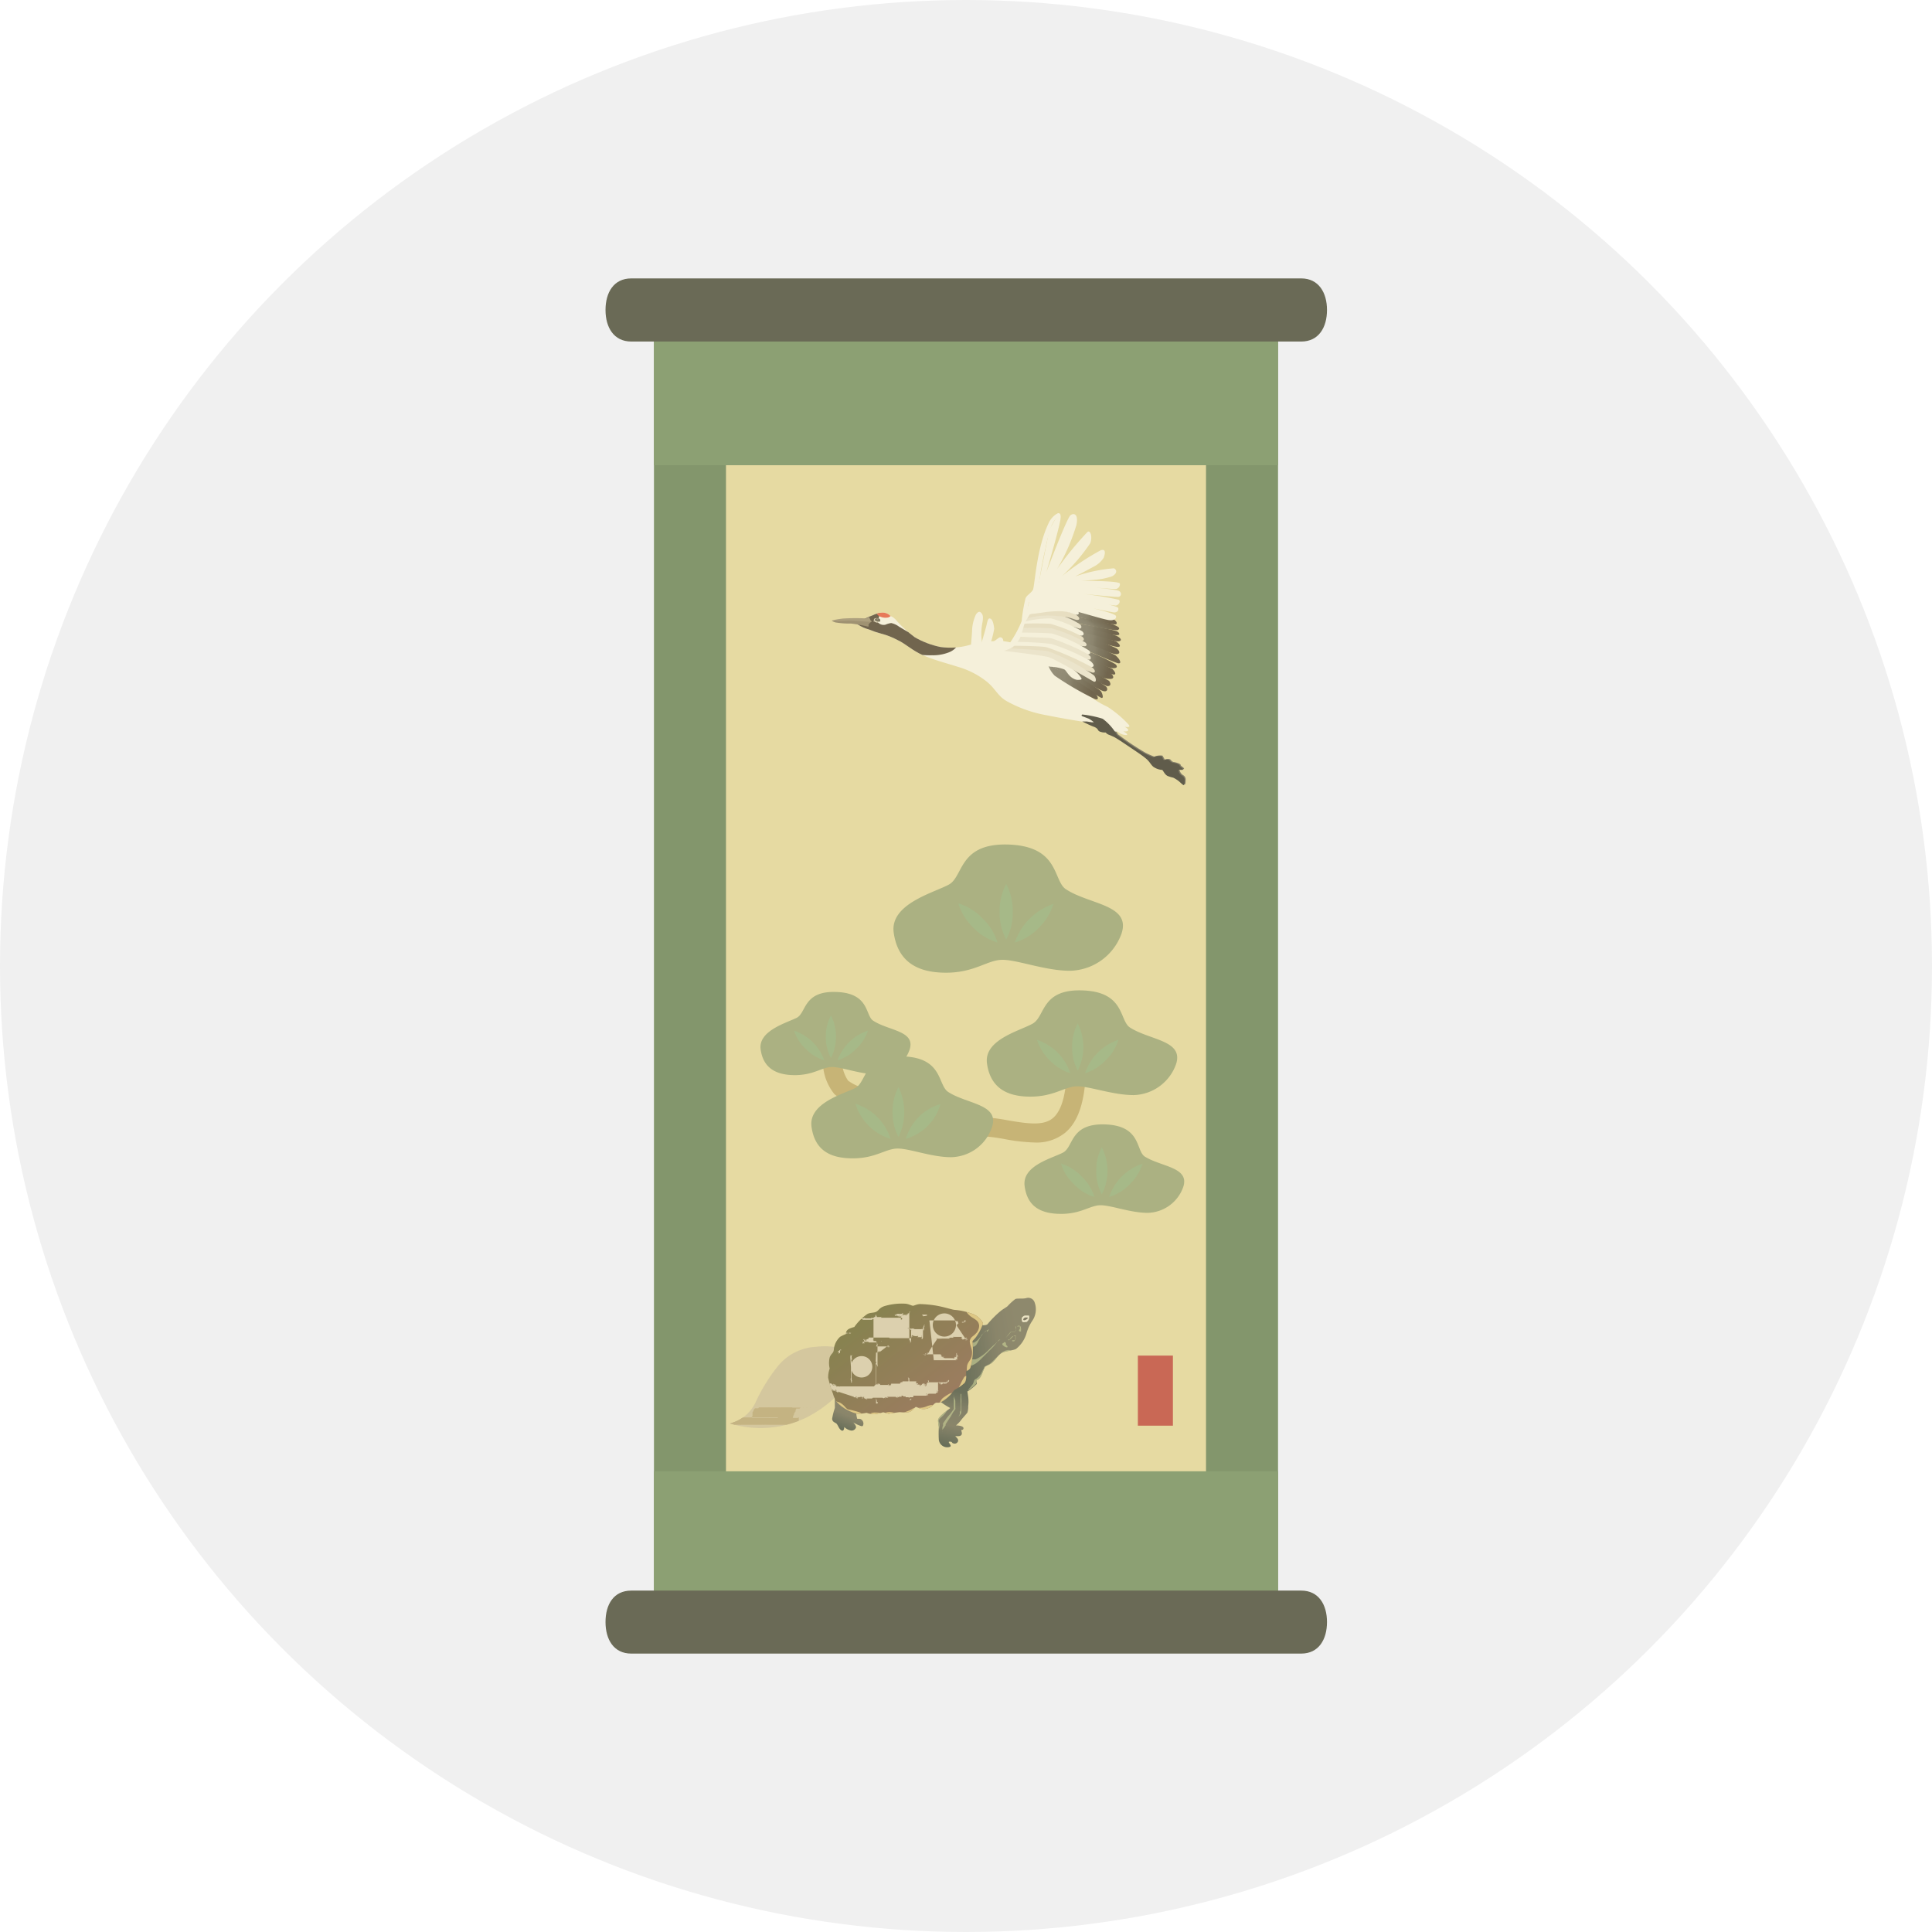 <svg xmlns="http://www.w3.org/2000/svg" xmlns:xlink="http://www.w3.org/1999/xlink" viewBox="0 0 149.96 149.96"><defs><style>.cls-1{mask:url(#mask);filter:url(#luminosity-noclip-2);}.cls-2{mix-blend-mode:multiply;fill:url(#linear-gradient);}.cls-3{fill:none;}.cls-4{isolation:isolate;}.cls-5{fill:#f0f0f0;}.cls-6{fill:#83966c;}.cls-7{fill:#e6daa2;}.cls-8{fill:#8ca073;}.cls-9{fill:#6a6a56;}.cls-10{opacity:0.6;}.cls-11{fill:#b39b59;}.cls-12{mask:url(#mask-2);}.cls-13{fill:url(#名称未設定グラデーション_7);}.cls-14{fill:#7ca377;}.cls-15{fill:#c96855;}.cls-16{fill:#413f40;}.cls-17{fill:#fff;}.cls-18{clip-path:url(#clip-path);}.cls-19{fill:#231815;}.cls-20{fill:#e73828;}.cls-21{fill:url(#名称未設定グラデーション_10);}.cls-22{fill:url(#名称未設定グラデーション_10-2);}.cls-23{fill:url(#名称未設定グラデーション_10-3);}.cls-24{fill:url(#名称未設定グラデーション_10-4);}.cls-25{fill:url(#名称未設定グラデーション_10-5);}.cls-26{fill:url(#名称未設定グラデーション_10-6);}.cls-27{fill:url(#名称未設定グラデーション_10-7);}.cls-28{fill:url(#名称未設定グラデーション_10-8);}.cls-29{fill:url(#名称未設定グラデーション_10-9);}.cls-30{fill:url(#名称未設定グラデーション_10-10);}.cls-31{fill:url(#名称未設定グラデーション_10-11);}.cls-32{fill:url(#名称未設定グラデーション_10-12);}.cls-33{fill:url(#名称未設定グラデーション_10-13);}.cls-34{fill:url(#名称未設定グラデーション_10-14);}.cls-35{fill:#eeebe6;}.cls-36{fill:#e8e1d5;}.cls-37{fill:#070910;}.cls-38{fill:#706252;}.cls-39{fill:#877966;}.cls-40{fill:#e8e0d1;}.cls-41{fill:#3e3a39;}.cls-42{fill:#c8bb9b;}.cls-43{clip-path:url(#clip-path-3);}.cls-44{fill:#ae996c;}.cls-45{fill:url(#名称未設定グラデーション_57);}.cls-46,.cls-49,.cls-50{opacity:0.66;}.cls-47,.cls-49,.cls-50,.cls-52{mix-blend-mode:screen;}.cls-48,.cls-50,.cls-52{fill:#b0c388;}.cls-51{clip-path:url(#clip-path-4);}.cls-53{fill:url(#名称未設定グラデーション_72);}.cls-54{fill:url(#名称未設定グラデーション_58);}.cls-55{clip-path:url(#clip-path-5);}.cls-56{fill:#edeada;}.cls-57{fill:url(#名称未設定グラデーション_36);}.cls-58{clip-path:url(#clip-path-6);}.cls-59{fill:#d5cab6;}.cls-60{fill:#d7ba70;}.cls-61{filter:url(#luminosity-noclip);}</style><filter id="luminosity-noclip" x="73.01" y="-8416.21" width="14.42" height="32766" filterUnits="userSpaceOnUse" color-interpolation-filters="sRGB"><feFlood flood-color="#fff" result="bg"/><feBlend in="SourceGraphic" in2="bg"/></filter><mask id="mask" x="73.01" y="-8416.21" width="14.42" height="32766" maskUnits="userSpaceOnUse"><g class="cls-61"/></mask><linearGradient id="linear-gradient" x1="80.22" y1="101.14" x2="80.22" y2="76.35" gradientUnits="userSpaceOnUse"><stop offset="0"/><stop offset="1" stop-color="#fff"/></linearGradient><filter id="luminosity-noclip-2" x="73.01" y="73.03" width="14.42" height="25.76" filterUnits="userSpaceOnUse" color-interpolation-filters="sRGB"><feFlood flood-color="#fff" result="bg"/><feBlend in="SourceGraphic" in2="bg"/></filter><mask id="mask-2" x="73.01" y="73.03" width="14.42" height="25.76" maskUnits="userSpaceOnUse"><g class="cls-1"><path class="cls-2" d="M80.81,73C80,75.56,71.19,87.58,87.43,98.8H78.14s-10.8-11.12-1.08-25.46"/></g></mask><linearGradient id="名称未設定グラデーション_7" x1="80.22" y1="101.14" x2="80.22" y2="76.35" gradientUnits="userSpaceOnUse"><stop offset="0" stop-color="#b39b59"/><stop offset="1" stop-color="#b39b59"/></linearGradient><clipPath id="clip-path"><path class="cls-3" d="M67.4,47.89l.33-.13a2,2,0,0,1,.56-.18.82.82,0,0,1,.84.25s.12,0,.38.25A9.1,9.1,0,0,0,71,49.46a6.55,6.55,0,0,0,2,.76,5.39,5.39,0,0,0,2.29-.17,14.17,14.17,0,0,1,2.3-.32,8.32,8.32,0,0,1,3,.9,30.79,30.79,0,0,1,3.86,3.3,7.2,7.2,0,0,0,1.51.93,8.33,8.33,0,0,1,1.64,1.38c.24.29-.31.17-.31.17s.49.25.18.35a.7.7,0,0,1-.29,0s.63.35.1.28a1,1,0,0,1-.53-.26h-.34a1.36,1.36,0,0,1-.82-.29,1.08,1.08,0,0,0-.56-.32s-2-.29-3.72-.64a9.91,9.91,0,0,1-3.14-1.09c-.72-.4-.86-.93-1.55-1.51a6.5,6.5,0,0,0-2.26-1.17c-.91-.29-1.83-.52-2.69-.89s-1.37-.9-2-1.19a5.69,5.69,0,0,0-1.28-.5,7.21,7.21,0,0,1-.94-.32,2.93,2.93,0,0,1-.87-.39c-.3-.24,0-.19,0-.19Z"/></clipPath><linearGradient id="名称未設定グラデーション_10" x1="101.28" y1="143.87" x2="105.47" y2="143.87" gradientTransform="matrix(0.98, 0.19, -0.19, 0.98, 10.27, -112.9)" gradientUnits="userSpaceOnUse"><stop offset="0" stop-color="#999a9a"/><stop offset="0.03" stop-color="#8d8d8d"/><stop offset="0.09" stop-color="#777676"/><stop offset="0.15" stop-color="#676666"/><stop offset="0.22" stop-color="#5e5c5c"/><stop offset="0.32" stop-color="#5b5959"/><stop offset="0.44" stop-color="#585656"/><stop offset="0.54" stop-color="#504d4c"/><stop offset="0.62" stop-color="#413d3c"/><stop offset="0.97" stop-color="#231815"/></linearGradient><linearGradient id="名称未設定グラデーション_10-2" x1="102.94" y1="145.35" x2="104.1" y2="143.33" xlink:href="#名称未設定グラデーション_10"/><linearGradient id="名称未設定グラデーション_10-3" x1="101.96" y1="144.72" x2="105.83" y2="144.72" xlink:href="#名称未設定グラデーション_10"/><linearGradient id="名称未設定グラデーション_10-4" x1="101.86" y1="145.07" x2="106.03" y2="145.07" xlink:href="#名称未設定グラデーション_10"/><linearGradient id="名称未設定グラデーション_10-5" x1="102.31" y1="145.44" x2="106.03" y2="145.44" xlink:href="#名称未設定グラデーション_10"/><linearGradient id="名称未設定グラデーション_10-6" x1="102.27" y1="145.9" x2="106.08" y2="145.9" xlink:href="#名称未設定グラデーション_10"/><linearGradient id="名称未設定グラデーション_10-7" x1="102.67" y1="146.44" x2="106.29" y2="146.44" xlink:href="#名称未設定グラデーション_10"/><linearGradient id="名称未設定グラデーション_10-8" x1="102.85" y1="146.92" x2="106.12" y2="146.92" xlink:href="#名称未設定グラデーション_10"/><linearGradient id="名称未設定グラデーション_10-9" x1="102.92" y1="147.47" x2="106.1" y2="147.47" xlink:href="#名称未設定グラデーション_10"/><linearGradient id="名称未設定グラデーション_10-10" x1="103.26" y1="147.95" x2="105.99" y2="147.95" xlink:href="#名称未設定グラデーション_10"/><linearGradient id="名称未設定グラデーション_10-11" x1="102.68" y1="148.38" x2="105.89" y2="148.38" xlink:href="#名称未設定グラデーション_10"/><linearGradient id="名称未設定グラデーション_10-12" x1="101.52" y1="148.56" x2="105.72" y2="148.56" xlink:href="#名称未設定グラデーション_10"/><linearGradient id="名称未設定グラデーション_10-13" x1="101.03" y1="148.87" x2="105.48" y2="148.87" xlink:href="#名称未設定グラデーション_10"/><linearGradient id="名称未設定グラデーション_10-14" x1="100.81" y1="149.07" x2="105.13" y2="149.07" xlink:href="#名称未設定グラデーション_10"/><clipPath id="clip-path-3"><path class="cls-3" d="M66.14,104.92a5.56,5.56,0,0,0-2.82-.38A4.07,4.07,0,0,0,60.41,106a13.3,13.3,0,0,0-1.76,2.84,3,3,0,0,1-2,1.65,8.19,8.19,0,0,0,6-.49c3.36-1.76,3.84-4.2,3.84-4.2Z"/></clipPath><linearGradient id="名称未設定グラデーション_57" x1="139.73" y1="41.08" x2="149" y2="41.08" gradientTransform="translate(-72.64 84.99) rotate(-8.38)" gradientUnits="userSpaceOnUse"><stop offset="0.26" stop-color="#0f2426"/><stop offset="0.64" stop-color="#4c4d45"/><stop offset="0.82" stop-color="#545349"/></linearGradient><clipPath id="clip-path-4"><path class="cls-3" d="M75.19,104c.34-.33.43-1.12.86-1.13s.55,0,.66-.15a8.11,8.11,0,0,1,.93-.92c.21-.18.49-.33.58-.41a5.93,5.93,0,0,1,.6-.55c.16-.07.57,0,.84-.07a.52.52,0,0,1,.64.29,1.51,1.51,0,0,1-.17,1.46,4.38,4.38,0,0,0-.46,1,2.4,2.4,0,0,1-.79,1.18c-.13.1-.74.15-1.07.29s-.58.64-.92.86-.41.09-.57.51c-.1.25-.23.7-.5.75-.08,0,0,.23-.06.31a3.82,3.82,0,0,1-.7.56,11.66,11.66,0,0,1-3.1-.16Z"/></clipPath><linearGradient id="名称未設定グラデーション_72" x1="140.34" y1="48.28" x2="142.28" y2="42.98" gradientTransform="translate(-72.64 84.99) rotate(-8.38)" gradientUnits="userSpaceOnUse"><stop offset="0" stop-color="#0f2426"/><stop offset="0.31" stop-color="#4c4d45"/><stop offset="0.56" stop-color="#414640"/><stop offset="0.79" stop-color="#1b2b2b"/></linearGradient><linearGradient id="名称未設定グラデーション_58" x1="132.62" y1="45.88" x2="133.87" y2="43.71" gradientTransform="translate(-72.64 84.99) rotate(-8.38)" gradientUnits="userSpaceOnUse"><stop offset="0" stop-color="#0f2426"/><stop offset="0.52" stop-color="#4c4d45"/><stop offset="0.95" stop-color="#545349"/></linearGradient><clipPath id="clip-path-5"><path class="cls-3" d="M74.93,106.87s.17,1.24.22,1.56a2.8,2.8,0,0,1,0,.71,1.45,1.45,0,0,1-.06.5c-.11.15-.37.42-.51.61a2.25,2.25,0,0,1-.38.39s.48,0,.57.16a.13.13,0,0,1-.13.19c-.08,0,.07.22,0,.36s-.27.13-.44.12.27.18.15.43a.28.28,0,0,1-.4.11c-.08,0,0-.11-.24-.11s.27.32,0,.41a.66.66,0,0,1-.84-.55,8.94,8.94,0,0,1,0-1,2.85,2.85,0,0,1-.06-.52c0-.28.83-.85.83-.85l.12-.1a5.2,5.2,0,0,1-1-.68c-.33-.35,1-1.67,1-1.67Z"/></clipPath><linearGradient id="名称未設定グラデーション_36" x1="136.16" y1="37.15" x2="140.64" y2="44.9" gradientTransform="translate(-72.64 84.99) rotate(-8.38)" gradientUnits="userSpaceOnUse"><stop offset="0.05" stop-color="#494719"/><stop offset="1" stop-color="#6a3e33"/></linearGradient><clipPath id="clip-path-6"><path class="cls-3" d="M75.48,104.13a5.3,5.3,0,0,1-.15,2c-.08.24-.28.24-.33.31s.09.66-.15.92a3.82,3.82,0,0,1-.79.54,3,3,0,0,1-1,.92c-.27.12-.32,0-.47.09s-.31.38-.75.45-.66-.18-.76-.15-.27.35-.56.4a3,3,0,0,1-.66,0c-.11,0-.74.1-.84.12s-.4-.11-.48-.11a3.26,3.26,0,0,1-.67.15,1.71,1.71,0,0,1-.61-.11,3,3,0,0,1-.76.07,3.67,3.67,0,0,1-.72-.28,3,3,0,0,1-.85-.65,2.35,2.35,0,0,1-.28-.63,9.81,9.81,0,0,1-.37-1.23,2,2,0,0,1,.12-.71,1.87,1.87,0,0,1,0-.87c.12-.32.29-.3.32-.6a1.52,1.52,0,0,1,.49-1,4.3,4.3,0,0,1,.46-.22s-.06-.26.26-.41a2.74,2.74,0,0,1,.38-.13,4.12,4.12,0,0,1,1-1c.22-.13.49-.08.7-.18s.24-.34.74-.47a4.71,4.71,0,0,1,1.49-.16c.23,0,.51.15.61.16s.26-.11.55-.13a9.1,9.1,0,0,1,1.32.13c.64.12,1.16.3,1.37.32a4.93,4.93,0,0,1,1.27.27,1.55,1.55,0,0,1,.94.76,3,3,0,0,1-.41.88C75.64,104,75.51,104,75.48,104.13Z"/></clipPath></defs><title>アセット 13</title><g class="cls-4"><g id="レイヤー_2" data-name="レイヤー 2"><g id="描画レイヤー"><circle class="cls-5" cx="74.98" cy="74.98" r="74.98"/><rect class="cls-6" x="50.76" y="23.87" width="48.44" height="102.57"/><rect class="cls-7" x="56.35" y="23.87" width="37.26" height="102.57"/><rect class="cls-8" x="50.76" y="114.2" width="48.44" height="12.24"/><rect class="cls-8" x="50.76" y="23.87" width="48.44" height="12.24"/><path class="cls-9" d="M101,26.51H49c-1.36,0-2-1.1-2-2.45s.63-2.45,2-2.45H101c1.35,0,2,1.1,2,2.45S102.36,26.51,101,26.51Z"/><path class="cls-9" d="M101,128.35H49c-1.36,0-2-1.09-2-2.45s.63-2.44,2-2.44H101c1.35,0,2,1.09,2,2.44S102.36,128.35,101,128.35Z"/><g class="cls-10"><path class="cls-11" d="M80.3,88.68a14.61,14.61,0,0,1-2.25-.25,14,14,0,0,0-2.29-.26V86.69a15.07,15.07,0,0,1,2.53.28c1.45.24,2.7.44,3.44-.19s1.09-2.09,1.09-4.4H84.3c0,2.84-.51,4.6-1.61,5.53A3.52,3.52,0,0,1,80.3,88.68Z"/><path class="cls-11" d="M68.46,86.05a5,5,0,0,1-3.69-1.12,4,4,0,0,1-.86-3.08v-.34h1.48v.37a2.76,2.76,0,0,0,.44,2,3.76,3.76,0,0,0,2.63.68Z"/><g class="cls-12"><path class="cls-13" d="M80.81,73C80,75.56,71.19,87.58,87.43,98.8H78.14s-10.8-11.12-1.08-25.46"/></g><path class="cls-6" d="M78.45,65.56c-4.06-.21-3.63,2.46-4.8,3.1s-4.6,1.5-4.28,3.74,1.82,3.1,4.06,3.1,3.21-1,4.38-1,3.32.85,5.24.85a4.35,4.35,0,0,0,4-2.88c.75-2.25-2.45-2.25-4.27-3.42C81.72,68.44,82.3,65.77,78.45,65.56Z"/><path class="cls-6" d="M84.16,76.88c-3.37-.18-3,2-4,2.57s-3.81,1.24-3.55,3.1,1.51,2.57,3.37,2.57,2.66-.8,3.64-.8S86.38,85,88,85a3.6,3.6,0,0,0,3.28-2.39c.62-1.86-2-1.86-3.55-2.84C86.87,79.26,87.35,77.05,84.16,76.88Z"/><path class="cls-6" d="M65,77c-2.67-.14-2.39,1.61-3.16,2s-3,1-2.8,2.45,1.19,2,2.66,2,2.11-.63,2.88-.63,2.17.56,3.43.56a2.84,2.84,0,0,0,2.59-1.9c.49-1.47-1.61-1.47-2.8-2.24C67.15,78.88,67.53,77.12,65,77Z"/><path class="cls-6" d="M70.18,82c-3.21-.17-2.87,2-3.81,2.46s-3.63,1.18-3.38,3,1.44,2.45,3.21,2.45,2.54-.76,3.48-.76,2.62.67,4.14.67A3.42,3.42,0,0,0,77,87.48c.59-1.78-1.94-1.78-3.38-2.71C72.77,84.26,73.23,82.14,70.18,82Z"/><path class="cls-6" d="M85.88,87.28c-2.83-.14-2.53,1.72-3.35,2.17s-3.21,1-3,2.61,1.27,2.16,2.84,2.16,2.24-.67,3.06-.67,2.31.59,3.65.59a3,3,0,0,0,2.76-2c.52-1.56-1.71-1.56-3-2.38C88.17,89.29,88.57,87.42,85.88,87.28Z"/><path class="cls-14" d="M75.54,72a4.38,4.38,0,0,0,1.89,1.16,4.44,4.44,0,0,0-1.17-1.88,4.29,4.29,0,0,0-1.88-1.16A4.51,4.51,0,0,0,75.54,72Z"/><path class="cls-14" d="M80.65,72a4.29,4.29,0,0,1-1.88,1.16,4.78,4.78,0,0,1,3-3A4.44,4.44,0,0,1,80.65,72Z"/><path class="cls-14" d="M77.59,70.77a4.39,4.39,0,0,0,.51,2.16,4.39,4.39,0,0,0,.51-2.16,4.45,4.45,0,0,0-.51-2.16A4.45,4.45,0,0,0,77.59,70.77Z"/><path class="cls-14" d="M81.48,82.3a3.69,3.69,0,0,0,1.6,1,4.1,4.1,0,0,0-2.59-2.59A3.71,3.71,0,0,0,81.48,82.3Z"/><path class="cls-14" d="M85.82,82.3a3.69,3.69,0,0,1-1.6,1,4.1,4.1,0,0,1,2.59-2.59A3.71,3.71,0,0,1,85.82,82.3Z"/><path class="cls-14" d="M83.22,81.27a3.75,3.75,0,0,0,.43,1.83,4,4,0,0,0,0-3.66A3.75,3.75,0,0,0,83.22,81.27Z"/><path class="cls-14" d="M83.35,91.91a3.66,3.66,0,0,0,1.6,1,3.71,3.71,0,0,0-1-1.6,3.79,3.79,0,0,0-1.6-1A3.68,3.68,0,0,0,83.35,91.91Z"/><path class="cls-14" d="M87.7,91.91a3.74,3.74,0,0,1-1.61,1,4.09,4.09,0,0,1,2.6-2.59A3.88,3.88,0,0,1,87.7,91.91Z"/><path class="cls-14" d="M85.09,90.88a3.75,3.75,0,0,0,.43,1.83,4,4,0,0,0,0-3.66A3.75,3.75,0,0,0,85.09,90.88Z"/><path class="cls-14" d="M67.45,87.4a4,4,0,0,0,1.68,1,4.23,4.23,0,0,0-2.73-2.73A4,4,0,0,0,67.45,87.4Z"/><path class="cls-14" d="M72,87.4a4,4,0,0,1-1.69,1,4,4,0,0,1,1-1.7,3.88,3.88,0,0,1,1.69-1A3.92,3.92,0,0,1,72,87.4Z"/><path class="cls-14" d="M69.28,86.32a3.9,3.9,0,0,0,.46,1.93,4.36,4.36,0,0,0,0-3.86A3.87,3.87,0,0,0,69.28,86.32Z"/><path class="cls-14" d="M62.53,81.4a3.3,3.3,0,0,0,1.45.9A3.74,3.74,0,0,0,61.63,80,3.36,3.36,0,0,0,62.53,81.4Z"/><path class="cls-14" d="M66.47,81.4a3.38,3.38,0,0,1-1.46.9A3.73,3.73,0,0,1,67.37,80,3.36,3.36,0,0,1,66.47,81.4Z"/><path class="cls-14" d="M64.1,80.47a3.36,3.36,0,0,0,.4,1.66,3.73,3.73,0,0,0,0-3.32A3.36,3.36,0,0,0,64.1,80.47Z"/></g><rect class="cls-15" x="88.32" y="105.22" width="2.72" height="5.44"/><g class="cls-10"><path class="cls-16" d="M85.08,56.44s0-.12-.06-.33-.28-.22-.46-.31l-.49-.24c-.11-.06,0-.13,0-.13a7.92,7.92,0,0,1,1.58.33A4.09,4.09,0,0,1,86.78,57a20.46,20.46,0,0,0,2.12,1.42,7.09,7.09,0,0,0,.7.31,1.18,1.18,0,0,1,.63-.08s.09.15.15.26,0,0,.28,0,.18.16.44.24c.1,0,.54.12.54.22s.21.16.26.28-.36,0-.35.09a.62.62,0,0,0,.29.43.39.39,0,0,1,.19.38s0,.35-.07.34-.24-.19-.4-.32a2.43,2.43,0,0,0-.41-.26,2.28,2.28,0,0,1-.43-.13c-.25-.11-.35-.45-.44-.47a1.41,1.41,0,0,1-.69-.25c-.21-.19-.27-.38-.56-.63A13.77,13.77,0,0,0,87.8,58a14.87,14.87,0,0,0-1.3-.83c-.23-.1-.39-.15-.44-.17a.64.64,0,0,1-.18-.15c-.09,0-.48,0-.58-.17S85.08,56.44,85.08,56.44Z"/><path class="cls-17" d="M67.4,47.89l.33-.13a2,2,0,0,1,.56-.18.82.82,0,0,1,.84.25s.12,0,.38.25A9.1,9.1,0,0,0,71,49.46a6.55,6.55,0,0,0,2,.76,5.39,5.39,0,0,0,2.29-.17,14.17,14.17,0,0,1,2.3-.32,8.32,8.32,0,0,1,3,.9,30.79,30.79,0,0,1,3.86,3.3,7.2,7.2,0,0,0,1.51.93,8.33,8.33,0,0,1,1.64,1.38c.24.29-.31.17-.31.17s.49.25.18.35a.7.7,0,0,1-.29,0s.63.35.1.28a1,1,0,0,1-.53-.26h-.34a1.36,1.36,0,0,1-.82-.29,1.08,1.08,0,0,0-.56-.32s-2-.29-3.72-.64a9.91,9.91,0,0,1-3.14-1.09c-.72-.4-.86-.93-1.55-1.51a6.5,6.5,0,0,0-2.26-1.17c-.91-.29-1.83-.52-2.69-.89s-1.37-.9-2-1.19a5.69,5.69,0,0,0-1.28-.5,7.21,7.21,0,0,1-.94-.32,2.93,2.93,0,0,1-.87-.39c-.3-.24,0-.19,0-.19Z"/><g class="cls-18"><path class="cls-19" d="M68.32,47.47s.15.17,0,.29-.12.19-.07.34-.2.09-.16.14a.6.6,0,0,0,.63.25,1.77,1.77,0,0,1,.45-.13,1.53,1.53,0,0,1,.61.28c.33.19.55.34,1.16.67a6,6,0,0,0,1.39.54c.43.1,2,.25,2,.25a1.44,1.44,0,0,1-.72.55,3.34,3.34,0,0,1-1.26.21,7.1,7.1,0,0,1-2.6-.43c-.67-.29-1.79-1.06-2.18-1.25s-1.08-.68-1.07-.82a6.08,6.08,0,0,1,1-.85Z"/></g><g class="cls-18"><path class="cls-20" d="M68,47.54a.67.67,0,0,0,.22.27,1,1,0,0,0,.63.13.43.43,0,0,0,.38-.29l-.56-.25Z"/></g><path class="cls-21" d="M82.84,47.34s3,.49,3.31.59.65.37.49.52-4.08-.82-4.08-.82Z"/><path class="cls-22" d="M82.71,47.71s3.41.64,3.69.76.63.26.39.42-4.13-.73-4.13-.73Z"/><path class="cls-23" d="M83.34,48.35c.14,0,2.73.45,3.3.63.18.05.44.34,0,.32-.62,0-3.57-.8-3.57-.8Z"/><path class="cls-24" d="M83.54,48.64a18.17,18.17,0,0,1,3.12.71c.51.27.36.43.11.43-.42,0-3.56-.86-3.56-.86s-.34-.27-.24-.29S83.54,48.64,83.54,48.64Z"/><path class="cls-25" d="M83.43,49a20.51,20.51,0,0,1,3.18.78c.3.19.48.47.09.43s-3.4-.93-3.4-.93Z"/><path class="cls-26" d="M83.33,49.33a10.79,10.79,0,0,1,3.34,1c.34.26.28.56-.29.4s-3.19-1.11-3.19-1.11Z"/><path class="cls-27" d="M83.57,49.74a13.16,13.16,0,0,1,3,1.12c.36.28.59.76.11.59-.67-.24-3-1.25-3-1.25Z"/><path class="cls-28" d="M83.64,50.28a14.8,14.8,0,0,1,2.92,1.26c.17.14.15.25.06.29-.24.09-.53,0-1.22-.28a7.29,7.29,0,0,1-1.81-.84l.1-.28"/><path class="cls-29" d="M83.65,50.92a15.32,15.32,0,0,1,2.69,1c.3.31.3.5,0,.42s-2.8-1.11-2.8-1.11Z"/><path class="cls-30" d="M83.88,51.51s2.05.36,2.43.84-.38.4-1,.15c-.19-.07-1.57-.67-1.57-.67l.11-.32"/><path class="cls-31" d="M83.2,51.67l.23.37a25.85,25.85,0,0,0,2.51,1.22c.31,0,.29-.2.15-.41a9.78,9.78,0,0,0-2.8-1.13Z"/><path class="cls-32" d="M82.07,51.38a15,15,0,0,1,3.77,1.9c.19.18.12.47-.24.35-.62-.21-3.58-2-3.58-2l0-.27"/><path class="cls-33" d="M81.7,51.39a32.64,32.64,0,0,1,3.73,2.23c.14.18.29.69,0,.52-.58-.3-3.86-2.5-3.86-2.5Z"/><path class="cls-34" d="M81.33,51.54c.09,0,3.23,1.87,3.65,2.26.21.2.4.59,0,.46a23.51,23.51,0,0,1-3.11-1.81A2.18,2.18,0,0,1,81.33,51.54Z"/><path class="cls-35" d="M79.56,48a9.91,9.91,0,0,1,2-.37,5,5,0,0,1,2.29.85c.12.13.13.3-.07.31a21.38,21.38,0,0,0-2.3-.63,17.53,17.53,0,0,0-2.13.14Z"/><path class="cls-36" d="M79.45,48.09a1.66,1.66,0,0,1,1.35-.7,5.91,5.91,0,0,1,2.45.19c.36.13.68.46.44.53s-.47-.24-1.59-.29a7.46,7.46,0,0,0-1.54,0A6.16,6.16,0,0,0,79.45,48.09Z"/><path class="cls-17" d="M79.46,48.27A8.13,8.13,0,0,1,81.58,48,9.54,9.54,0,0,1,84,49c.2.18.14.41-.26.32a14.21,14.21,0,0,0-2.24-.8,13.24,13.24,0,0,0-2.1,0Z"/><path class="cls-36" d="M79.29,48.42a21.94,21.94,0,0,1,2.24,0,12.44,12.44,0,0,1,2.48,1c.11.11.15.19.09.28s-.27,0-.83-.17c-1.13-.38-1.25-.54-1.85-.67a20.7,20.7,0,0,0-2.25-.13Z"/><path class="cls-35" d="M79.26,48.72s1.95,0,2.36.05a11.09,11.09,0,0,1,2.61,1.09c.14.12.15.26,0,.3a1.94,1.94,0,0,1-.81-.18c-.84-.26-1.24-.54-1.74-.68A18.42,18.42,0,0,0,79,49.18Z"/><path class="cls-17" d="M78.93,49.1s2.35,0,2.75.08a11.22,11.22,0,0,1,2.86,1.32c.2.22,0,.34-.27.29s-2.36-1-2.76-1.12-2.67-.24-2.67-.24Z"/><path class="cls-35" d="M79.05,49.43s2,.06,2.41.09c.29,0,3.13,1.15,3.2,1.48s-.26.19-.87.06c-.45-.1-2.09-.93-2.5-1s-2.67-.14-2.67-.14Z"/><path class="cls-17" d="M78.8,49.82a26.6,26.6,0,0,1,2.8.16,15.94,15.94,0,0,1,3,1.3c.37.29.47.64-.26.42-.92-.28-2.36-1.14-2.85-1.26s-3.09-.33-3.09-.33l.32-.26Z"/><path class="cls-17" d="M77.42,50.56c.14,0,3.77,1.17,4.12,1.19a3.42,3.42,0,0,1,1.07.21c.18.09.39.71,1,.81.18,0,.39,0,.33-.12a2.21,2.21,0,0,0-.54-.6A5.56,5.56,0,0,0,81.73,51c-.65-.16-4.12-.5-4.12-.5Z"/><path class="cls-17" d="M75.34,50.36s.08-.87.11-1.35a3.16,3.16,0,0,1,.31-1.33c.14-.18.26-.27.41-.1s.16.38.06.88a4.47,4.47,0,0,0,0,1.46c0,.06,0,.18,0,.18Z"/><path class="cls-17" d="M76,50.53s.44-1.48.54-1.87.13-.71.31-.65.26.31.32.79a7.65,7.65,0,0,1-.42,1.5Z"/><path class="cls-17" d="M76.75,50.12a9.81,9.81,0,0,1,.8-.63c.13-.06.35,0,.32.34a1,1,0,0,1-.39.53Z"/><path class="cls-36" d="M78.28,50.12s2.53,0,3,.13a23.53,23.53,0,0,1,3.4,1.5c.29.16.44.47.13.46a32.65,32.65,0,0,1-3.61-1.52c-.33-.11-3.21-.38-3.21-.38Z"/><path class="cls-35" d="M78.11,50.31s2.8.14,3.28.25a15.63,15.63,0,0,1,3.52,1.86c.19.2.23.62-.06.46s-3-1.76-3.48-1.88c-.64-.16-3.76-.52-3.76-.52Z"/><path class="cls-17" d="M79.89,47.67a2.76,2.76,0,0,1,1-.49,5,5,0,0,1,2.27-.13c.42.13.63.5.56.6s-.2.07-.38,0a3.13,3.13,0,0,0-1.19-.21,8.38,8.38,0,0,0-1.32.12C80.33,47.63,79.89,47.67,79.89,47.67Z"/><path class="cls-17" d="M82.1,39.87s.35-.22.18.62c-.24,1.15-1.06,3.91-1.06,3.91s1.36-3.6,1.8-4.32c.15-.25.74-.38.53.67a15.32,15.32,0,0,1-1.5,3.42,26.19,26.19,0,0,1,2.36-2.88c.24-.18.4.43.21.88a14.52,14.52,0,0,1-2.18,2.54,19.52,19.52,0,0,1,3-2c.34-.11.39.12.23.58a2,2,0,0,1-.83.72c-.84.46-1.38.73-1.38.73a12.17,12.17,0,0,1,3-.63c.22.1.3.38-.14.62A5.22,5.22,0,0,1,85,45c-.55.06-1.09.08-1.09.08s2.48,0,2.92.16c.19,0,.09.42-.19.47s-2.83-.23-2.83-.23,2.71.26,3,.37.24.45,0,.48-3.37-.3-3.37-.3a28.84,28.84,0,0,1,3.39.52c.19.12,0,.43-.22.45s-3.12-.53-3.12-.53,3.26.48,3.31.73-.16.33-.3.34-4.32-.88-4.32-.88,4.28.8,4.44,1.15c.06.14-.08.37-.5.33-.69-.08-3.6-1.1-4.34-1a3.61,3.61,0,0,0-1.86.56,10.24,10.24,0,0,0-.75,1.46L80,46.33l.59-.89.86-4.33.67-1.18-.06,0"/><path class="cls-17" d="M77.08,50.67a5.82,5.82,0,0,0,1.3-.76,8.47,8.47,0,0,0,.92-1.7,12.57,12.57,0,0,1,.3-1.77c.11-.26.42-.39.57-.65s.26-3.25,1.26-5.26c.23-.47.76-.81.78-.66s-.32.34-.59.93a11.86,11.86,0,0,0-.47,1.76A28.43,28.43,0,0,0,80.56,46c-.06.41-.65.45-.73.88A17.13,17.13,0,0,1,79.35,49a2.17,2.17,0,0,1-.77,1.25A3.64,3.64,0,0,1,77.08,50.67Z"/><path class="cls-37" d="M84,56l.35,0,.37.06c.11,0,.17,0,.18,0s-.22-.19-.4-.28L84,55.59c-.11-.06,0-.13,0-.13a8,8,0,0,1,1.59.33,4.09,4.09,0,0,1,1.11,1.26,18.51,18.51,0,0,0,2.12,1.42,5.45,5.45,0,0,0,.7.31,1.18,1.18,0,0,1,.63-.08c.05,0,.08.15.15.26s0,0,.27,0,.18.16.45.24c.1,0,.53.12.54.22s.21.16.26.28-.37,0-.35.09a.59.59,0,0,0,.29.43.4.4,0,0,1,.19.37s0,.35-.07.35-.24-.19-.4-.32a2.35,2.35,0,0,0-.42-.26,2.53,2.53,0,0,1-.43-.13c-.24-.11-.35-.45-.43-.47a1.35,1.35,0,0,1-.69-.25c-.21-.19-.27-.39-.56-.63s-.59-.44-1.23-.87-1.08-.73-1.3-.83S86,57,86,57a.5.5,0,0,1-.18-.15c-.09,0-.49,0-.58-.17s-.22-.23-.42-.3S84,56,84,56Z"/><path class="cls-38" d="M67.66,48.24l-.13.1c-.07.07-.13.14-.12.19s.07.11-.08.1a10.26,10.26,0,0,0-1.27-.23,6.5,6.5,0,0,1-1.1-.07.84.84,0,0,1-.4-.15l2.13-.08Z"/><path class="cls-39" d="M67.48,47.92a1.78,1.78,0,0,0,.09.23c.05.07.12.06.08.1s-1.31-.07-1.82-.08a8.77,8.77,0,0,1-1.27,0s.25-.09.89-.16A15.15,15.15,0,0,1,67.18,48c.14,0,.25-.14.27-.09Z"/><path class="cls-40" d="M67.83,48.16s0,0,0-.06.06-.1.12-.11a.31.31,0,0,1,.19,0,.32.32,0,0,1,.12.1s0,.05,0,.07a.25.25,0,0,1,0,.08.33.33,0,0,1-.11.08h-.14l-.13-.08-.08,0S67.83,48.17,67.83,48.16Z"/><path class="cls-41" d="M67.87,48.14A.25.25,0,0,1,68,48a.3.3,0,0,1,.15,0,.3.3,0,0,1,.17.08s0,0,0,.06a.13.13,0,0,1,0,.1.12.12,0,0,1-.09,0,.31.31,0,0,1-.17,0l-.1-.06S67.87,48.16,67.87,48.14Z"/><path class="cls-17" d="M68.13,48.06s0,0-.06,0,0,0,0,0,0,0,0,0S68.13,48,68.13,48.06Z"/></g><g class="cls-10"><path class="cls-42" d="M66.14,104.92a5.56,5.56,0,0,0-2.82-.38A4.07,4.07,0,0,0,60.41,106a13.3,13.3,0,0,0-1.76,2.84,3,3,0,0,1-2,1.65,8.19,8.19,0,0,0,6-.49c3.36-1.76,3.84-4.2,3.84-4.2Z"/><g class="cls-43"><path class="cls-44" d="M56.48,110.48h.07l.07,0h.07s0,0,.06,0h0l0,0s0,0,0,0h.16a.09.09,0,0,1,.07,0h.35s0,0,0,0h0l.07,0,.07,0,.08,0H58l0,0,0,0,0,0h.06l.06,0,.06,0a.23.23,0,0,1,0-.05.08.08,0,0,1,.06,0h0s0,0,0,0a.15.15,0,0,1,.07-.06h0l0,0,0,0s0,0,0,0v0h0v0s0,0,0,0,0,0,0,0,0,0,0,0h0l0,0s0,0,0,0l0,0h0v0l0,0,0,0h0l0,0v0s0,0,0,0h0a.2.2,0,0,1,0-.07l0,0,0,0s0,0,0,0,0,0,0,0l0,0v0h0a.18.18,0,0,1,0-.06.11.11,0,0,1,0,0v0h0l0,0,0,0v0l0,0h0a.11.11,0,0,1,0-.05l0,0v0h0v0h0s0,0,0,0h0v0h0a.1.1,0,0,1,0,0s0,0,0,0l0,0,0,0v0l0,0v0s0,0,0,0l0,0,0,0s0,0,0,0l0-.06.05-.07,0,0s0,0,0,0l0,0v0h0v-.06a.08.08,0,0,1,0-.05l0,0h0v0h0s0,0,0,0l.05,0a.17.17,0,0,1,0-.07h0a.14.14,0,0,1,0-.06s0,0,0,0,0,0,0,0,0,0,0,0a.18.18,0,0,1,0-.06v0h0v0l0,0,0-.06h0s0,0,0,0l0-.07h0s0,0,0,0h0a.1.1,0,0,1,0,0l0,0v0l0,0v0l0,0h0l0,0s0,0,0,0l0,0,0,0h0l0,0,.08-.13,0-.06v0h0l0,0a.08.08,0,0,1,0,0l0,0,0,0,.05-.06h0l0,0,0,0h0l0,0,0,0,0,0s0,0,0,0h0l0,0,.06-.07.07,0,0,0,.06,0h0l0,0,0,0,0,0,.06,0,.06,0s0,0,0,0,0,0,0,0l.06-.07h0l0,0,0,0h.11l0,0h.18l0,0,0,0h.11l0,0h.1s0,0,0,0l.07,0c.05,0,.07,0,.08,0h0l.06,0a.19.19,0,0,1,.1,0h.08l0,0,.05,0h.39s0,0,0,0h0a.12.12,0,0,1,.07,0H63l0,0h.09l0,0h.09s0,0,0,0h.15l.08,0,.07,0v0h-.22l-.07,0h0s0,0,0,0h0l0,0,0,0h-.18s0,0,0,0h-.08a.08.08,0,0,1-.06,0h-.16l0,0h-.06a.26.26,0,0,1-.09,0h0l0,0,0,0h-.15s0,0,0,0a.41.41,0,0,1-.09,0H62s0,0,0,0h0l-.06,0-.08,0h0l0,0-.05,0h0l0,0-.05,0h-.08l0,0h0l0,0,0,0-.06,0h-.05l-.06,0h0l0,0h0a.15.15,0,0,1-.06.07.11.11,0,0,1-.07,0s0,0,0,0,0,0,0,0l0,0s0,0,0,0h0s0,0,0,0l0,0,0,0s0,0,0,0,0,0,0,0l-.06,0,0,0,0,0,0,0,0,0,0,0h0l0,0,0,0,0,0v0l0,0,0,0h0v0l0,0v0l-.05,0-.09.12,0,0h0s0,0,0,0l0,0h0l0,0s0,0,0,0l0,0,0,0h0l0,0v0s0,0,0,0v0l0,0a.05.05,0,0,1,0,0l0,0h0l0,.05v0l0,0v0h0l0,0,0,0h0s0,0,0,.08a.12.12,0,0,1,0,0s0,0,0,0h0s0,0,0,0l0,.07c0,.05-.06.06-.05.06l0,.06s0,0,0,0l0,0h0s0,0,0,0a.07.07,0,0,1,0,0v0h0v0l0,0s0,0,0,0l0,0,0,0a.25.25,0,0,0,0,.07h0l0,0,0,0h0v0a.08.08,0,0,1,0,0s0,0,0,0l0,0,0,0,0,0h0v0a0,0,0,0,1,0,0l0,0,0,0h0v0l0,0v0s0,0,0,.06l0,0,0,0,0,0h0v0l0,0s0,0,0,0h0s0,0,0,.07l0,0v0s0,0,0,0l0,0,0,0,0,0s0,0,0,0a.13.13,0,0,1,0,0s0,0,0,0h0l0,0s0,0,0,0l0,0h0a.11.11,0,0,1,0,0,.09.09,0,0,1-.05,0l0,0,0,0,0,0h0l0,0,0,0h0s0,0,0,0l0,0h0a.27.27,0,0,1-.06.07l0,0h0a0,0,0,0,0,0,0l0,0s0,0,0,0a.1.1,0,0,1-.06,0H58.3l-.06,0-.06,0a.16.16,0,0,1-.06,0s-.07,0-.08,0l0,0,0,0H57.9s0,0,0,0h-.11l-.06,0a.13.13,0,0,1-.08,0l-.07,0-.06,0,0,0h-.63s0,0,0,0a.19.19,0,0,1-.08,0h-.08s0,0-.06,0h-.07Z"/><path class="cls-44" d="M57.13,110.49h.06l.06,0h.27l.06,0h.07l0,0h.21l.06,0,.06,0h.38l.07,0,.06,0h.08s0,0,0,0h.12s0,0,0,0l0,0h.05l.06,0a.11.11,0,0,1,.08,0h0v0l.06,0h.15l.06,0,.07,0h.17l0,0h.09l.06,0,.08,0h0l.05,0,0,0h0l0,0,0,0H60s0,0,0,0,0,0,0,0,0,0,0,0a.31.31,0,0,1,.07,0h0s0,0,0,0h0l0,0h0s0,0,0,0h0l.17-.19.07-.1,0,0,0,0v0s0,0,0,0l0,0v0h0s0,0,0,0l0,0,0-.06.07-.11h0v0h0a.1.1,0,0,1,0-.07.1.1,0,0,1,0,0v0l0,0h0l0,0,0,0h0l.06-.11h0v-.05a.11.11,0,0,1,0-.06l0-.05h0v0l0,0h0v0l0,0v0h0a.23.23,0,0,1,0-.08s0,0,.05-.05l0,0h0l0,0,0,0s0,0,0,0a.16.16,0,0,1,0-.08s0,0,0,0,0,0,0,0h0v0h0a.2.2,0,0,1,0-.09l0,0s0,0,0,0v0h0l0,0,0,0,0,0,0,0h0s0,0,0,0,0-.06.07-.06a.06.06,0,0,1,0,0h0l.12-.07h0l0,0,0,0,0,0h0s0,0,0,0h0l.06,0h0l0,0h0v0l.07,0h.08s0,0,0,0h0l0,0,0,0h.28l0,0h.1l.07,0h0s0,0,.05,0h0l0,0H63l.06,0s0,0,0,0h.35l0,0h.29s0,0,0,0l0,0h.08l.06,0v0l-.06,0h-.11l0,0h-.23l-.07,0a.2.2,0,0,1-.07,0l0,0h-.26s0,0,0,0l0,0H63s0,0,0,0l0,0h-.11l-.06,0-.06,0h0l0,0s0,0,0,0h0l-.06,0h0l0,0h0s0,0,0,0l0,0a.09.09,0,0,1-.06,0h-.06s0,0,0,0,0,0,0,0l0,0H62.2l-.05,0h0l0,0h0s0,0,0,0l0,0h0l-.1.07,0,0H61.8l0,0v0s0,0,0,0l0,0,0,0h0l0,0,0,.05,0,0h0s0,0-.05.07l0,0,0,0,0,.07h0l0,0s0,0,0,0,0,0,0,0a0,0,0,0,0,0,0,.13.13,0,0,1,0,0l0,.05,0,0,0,0h0l0,0s0,0,0,0v0h0v0s0,0,0,0v0l0,0h0v0s0,0-.05,0h0v0h0v0a.11.11,0,0,1,0,.05v0h0l-.07.11h0v0l0,0,0,0h0v0l0,0h0v0s0,0,0,0,0,0,0,.07a0,0,0,0,1,0,0s0,0,0,0v0l-.07.11,0,.06s0,0,0,0l0,0h0l0,0,0,0,0,0,0,0,0,.05-.09.11c-.06.06-.12.13-.19.19h0l0,0,0,0,0,0h0l0,0h0a.1.1,0,0,1,0,.06.14.14,0,0,1-.08,0H60l0,0h0l-.06,0,0,0h-.1s0,0-.05,0h-.11l0,0h-.09s0,0,0,0H59.3l0,0h-.17l0,0a.05.05,0,0,1,0,0h-.08l-.07,0h0l0,0h-.24l0,0-.06,0-.06,0s0,0,0,0H58.1l-.07,0h-.31s0,0-.07,0h-.07l0,0h-.4Z"/><path class="cls-44" d="M56.28,110.59h.07l.07,0h.12a.11.11,0,0,1,.08,0h.05s0,0,.07,0h.2s0,0,.06,0h.28s0,0,0,0h.14a.28.28,0,0,0,.13,0h.87s0,0,0,0h.37s0,0,0,0H59l.08,0h.06a.16.16,0,0,1,.07,0h0l0,0h.13a.45.45,0,0,1,.14,0,.21.21,0,0,1,.08,0h.07s0,0,0,0h.18a.05.05,0,0,1,0,0h.11s0,0,0,0h.06l.06,0,.07,0h.1a.06.06,0,0,1,0,0h.21s0,0,0,0l.06,0,.06,0h.07l0,0h0l.07,0,.12,0,.05,0,.06,0,.06,0h.08s0,0,0,0h.06l0,0,.06,0h.06l0,0,.05,0,.06,0h.08s0,0,0,0v0l0,0h0l.05,0h0l.06,0,0,0h0s0,0,.09-.06h0l0,0h0l0,0,0,0,0,0h.07l.05,0,.11-.08h0s0,0,0,0l.05,0c.06,0,.1,0,.09,0s0,0,0,0l.07,0,.05,0,0,0H63l.06,0,0,0h0l0,0a.15.15,0,0,1,.08,0h0s0,0,0,0l0,0,0,0,0,0,.09,0,0,0,0,0,.05,0,.06,0,0,0a.25.25,0,0,1,.08,0l0,0,0,0v0s0,0,0,0l0,0,.05,0,0,0,0,0,.05,0,.06,0,0,0-.06,0,0,0,0,0v0l-.06,0,0,0s0,0,0,0l0,0-.05.05,0,0a.17.17,0,0,1,0,.06l0,.05-.05,0v0l0,0,0,.05,0,0,0,0,0,0s0,0,0,0,0,0-.06,0h0s0,0,0,0,0,0,0,0,0,0,0,.06l-.05,0-.06,0H63l0,0-.05,0,0,0a.26.26,0,0,1-.09.07l0,0s0,0,0,0,0,0,0,0h0l-.1.08-.06,0,0,0,0,0h0l0,0,0,0h0s0,0-.06,0l-.08,0s0,0,0,0l0,0H62L62,110h0s0,0,0,0a.24.24,0,0,1-.09.06h0l-.06,0-.06,0h0l0,0h-.11l0,0h0l0,0,0,0h-.08l-.06,0-.06,0-.07,0-.13,0-.1,0,0,0h-.1s0,0,0,0l-.05,0h-.26a.06.06,0,0,1-.05,0h-.17l-.07,0H60l-.06,0H59.8a.18.18,0,0,1-.1,0h-.46s-.05,0-.06,0H57.34a.88.88,0,0,0-.28,0h-.32s0,0-.06,0,0,0,0,0h-.16s0,0-.07,0,0,0-.06,0h-.07Z"/></g><path class="cls-45" d="M75.18,104c.35-.33.44-1.12.87-1.13s.55,0,.65-.15a8.09,8.09,0,0,1,.93-.93c.21-.18.49-.32.58-.41a4.34,4.34,0,0,1,.6-.55c.15-.07.56,0,.84-.07a.52.52,0,0,1,.64.29,1.56,1.56,0,0,1-.16,1.46,3.44,3.44,0,0,0-.46,1,2.4,2.4,0,0,1-.79,1.18c-.13.11-.74.16-1.07.3s-.57.64-.91.86-.41.09-.57.51c-.1.25-.23.7-.51.75-.07,0,0,.23,0,.31a4.38,4.38,0,0,1-.7.57,12.16,12.16,0,0,1-3.1-.15Z"/><g class="cls-46"><g class="cls-47"><path class="cls-48" d="M79.16,103.15h0l0,0v-.07h0v0a.06.06,0,0,1,0,0v-.09s0-.06,0-.09a.06.06,0,0,0,0,0h0l-.08,0-.07,0-.07.06-.06,0,0,0h0V103l0,.09-.06.17a.35.35,0,0,1,0,.08.24.24,0,0,1-.08.06l-.09,0h-.09l-.09,0,0,0a0,0,0,0,1,0,0,0,0,0,0,1,0,0v0h0a0,0,0,0,1,0,0,.06.06,0,0,1,0,0h0v0h0l0,0,0,0-.06.06-.11.13-.23.25h0a0,0,0,0,1,0,0,0,0,0,0,1,0,0c.07-.09.13-.18.21-.27l.11-.13.06-.06,0,0,0,0h.08a0,0,0,0,1,0,0s0,0,0,0,0,0,0,0v0s0,0,0,0h0l0,0,.07,0h.08l.07,0a.24.24,0,0,0,.09-.11.33.33,0,0,0,0-.17s0,0,0-.08v0a.13.13,0,0,1,0-.06v0h0l0,0,.05,0h.18l.09,0,0,0h.09v0h0v0a.29.29,0,0,0,0,.16s0,0,0,0h0v0a.36.36,0,0,1,0,.11s0,0,0,.06a.21.21,0,0,1,0,.06.1.1,0,0,1,0,0h-.07a.09.09,0,0,1,0-.18Z"/></g></g><g class="cls-46"><g class="cls-47"><path class="cls-48" d="M78.36,104l.08-.07.07-.07a1.85,1.85,0,0,1,.14-.14l.08-.06,0,0,0,0,0,0,.05,0,.06,0h0l0,0s0,0,0,0a0,0,0,0,1,0,0h0v0a.2.2,0,0,1,0,.07l0,.12a.41.41,0,0,0,0,.09l-.06.09-.06.08s0,0,0,0l0,0h0l-.1,0,0,0h-.05a0,0,0,1,1,0-.08h.1a.2.2,0,0,0,.08,0h0l0,0,.06-.08,0-.09a.29.29,0,0,0,0-.09.17.17,0,0,0,0-.07v0h0v0h-.18l-.08.05a.57.57,0,0,0-.13.14l-.06.09s0,0,0,0,0,0,0,0,0,.05-.08.05a.07.07,0,0,1,0-.08s0,0,0,0Z"/></g></g><g class="cls-49"><path class="cls-48" d="M77.54,104l-.25.3-.12.15-.13.14-.28.28-.07.07-.07.07-.14.14-.14.14-.14.14-.14.14-.15.13-.17.13-.1.06h0l0,0-.18.09-.09,0,0,0h-.06a.25.25,0,0,1-.3-.17.24.24,0,0,1,.17-.3h.08l.09,0,.19,0h.09l.08,0,.16-.07a2.9,2.9,0,0,0,.33-.2l.15-.11.08-.06.07-.06a3.57,3.57,0,0,0,.28-.27l.28-.27.15-.13.14-.13.3-.25h0Z"/></g><g class="cls-49"><path class="cls-48" d="M76.78,103.17l-.12.07-.12.07a1,1,0,0,0-.22.18l0,0,0,0,0,0,0,0a.44.44,0,0,0-.08.11A2.07,2.07,0,0,0,76,104a.54.54,0,0,0-.07.13l-.07.13a1.1,1.1,0,0,1-.09.14s0,0-.06.06l0,0h0l0,0-.12.07-.14,0-.15,0a.47.47,0,0,1-.16,0h0a.64.64,0,0,1,.1-.13.57.57,0,0,1,.11-.11.36.36,0,0,1,.12-.08l.13,0h0l0,0,.12-.07.11-.08.11-.1.18-.22.07-.12,0,0,0,0,0,0,0,0,.2-.21,0,0,0,0,0,0,.11-.1h0a.07.07,0,0,1,.1,0,.08.08,0,0,1,0,.1S76.79,103.17,76.78,103.17Z"/></g><path class="cls-50" d="M78.05,104.21a.08.08,0,0,0-.14,0c0,.06-.06,0-.1.09s.06.14.12.19.23.12.26.08,0-.1-.07-.16S78.11,104.25,78.05,104.21Z"/><g class="cls-46"><g class="cls-51"><path class="cls-52" d="M78.66,105l-.13-.13a.38.38,0,0,0-.3-.08,1,1,0,0,0-.61.32c-.3.27-.53.52-.71.68s-.48.25-.52.32a.35.35,0,0,0,0,.12c-.08,0-.16.26-.26.42a1.13,1.13,0,0,1-.45.42c-.09.06-.09.22-.17.36s-.51.56-.52.83c0,.7.71-.41.84-.48a11.23,11.23,0,0,0,.85-1.27l0-.09C77.23,106,78.66,105,78.66,105Z"/></g></g><path class="cls-53" d="M74.93,106.87s.17,1.24.22,1.56a2.8,2.8,0,0,1,0,.71,1.45,1.45,0,0,1-.06.5c-.11.15-.37.42-.51.61a2.25,2.25,0,0,1-.38.39s.48,0,.57.16a.13.13,0,0,1-.13.19c-.08,0,.07.22,0,.36s-.27.13-.44.12.27.18.15.43a.28.28,0,0,1-.4.11c-.08,0,0-.11-.24-.11s.27.32,0,.41a.66.66,0,0,1-.84-.55,8.94,8.94,0,0,1,0-1,2.85,2.85,0,0,1-.06-.52c0-.28.83-.85.83-.85l.12-.1a5.2,5.2,0,0,1-1-.68c-.33-.35,1-1.67,1-1.67Z"/><path class="cls-54" d="M66.47,109.42a1.7,1.7,0,0,0,.07.71,1.23,1.23,0,0,1,.21,0,.38.38,0,0,1,.23.53c-.06.09-.22,0-.43-.08l-.32-.17s.28.28.2.42a.36.36,0,0,1-.35.21,1,1,0,0,1-.55-.28s0,.37-.21.27-.29-.48-.43-.56-.29-.13-.3-.35a5,5,0,0,1,.21-.83c0-.28,0-1.16,0-1.16Z"/><g class="cls-49"><path class="cls-48" d="M74,108.32a2.86,2.86,0,0,1,.15.41c0,.07,0,.14,0,.21s0,.14,0,.22v.1a.24.24,0,0,1,0,.12v0h0l0,0v0l0,0,0,0-.12.17a1.74,1.74,0,0,0-.11.18,1.86,1.86,0,0,0-.11.19l-.06.09-.06.09-.23.35-.06.09,0,.09-.06.09-.06.09-.13.17a.41.41,0,0,0,0,.09l0,.1h0s0,0,0,0h0a.41.41,0,0,1,0-.11.49.49,0,0,1,0-.11.41.41,0,0,1,0-.09l0-.1.05-.09,0-.09,0,0,0,0,0-.09a1.4,1.4,0,0,1,.12-.18l.12-.18.07-.09.06-.08.14-.16.13-.17.13-.18.06-.08v0h0v0a.34.34,0,0,0,0-.1.36.36,0,0,0,0-.1c0-.07,0-.14,0-.21s0-.13,0-.2,0-.29,0-.43h0s0,0,0,0Z"/></g><g class="cls-46"><g class="cls-47"><path class="cls-48" d="M74.61,108.22a2.13,2.13,0,0,1,0,.25,1.93,1.93,0,0,1,0,.48l0,.25s0,0,0,.06,0,0,0,.06,0,.08,0,.12l0,.13s0,.08,0,.11l-.06.11,0,0,0,0-.16.19h0a1.51,1.51,0,0,0,.11-.22l0,0s0,0,0-.06l0-.11.06-.1a.54.54,0,0,1,0-.11.37.37,0,0,0,0-.11v-.06s0,0,0-.06,0-.16,0-.24,0-.08,0-.12a.49.49,0,0,1,0-.12,1.93,1.93,0,0,1,0-.24,2.29,2.29,0,0,1,0-.25h0Z"/></g></g><g class="cls-49"><g class="cls-55"><path class="cls-48" d="M73.25,109.39s.42-.24.33,0a2.39,2.39,0,0,1-.5.6c-.07.06-.25.21-.22.33a.72.72,0,0,1,.07.3,2.61,2.61,0,0,1-.32,1.06,8.11,8.11,0,0,1-.2-1.2Z"/></g></g><path class="cls-56" d="M79.86,102.11s-.22,0-.3,0-.23.12-.25.19,0,.27.06.31.24,0,.32,0a.69.69,0,0,0,.17-.2C79.89,102.31,79.91,102.15,79.86,102.11Z"/><path class="cls-41" d="M79.75,102.27a.44.44,0,0,0-.19,0,.25.25,0,0,0-.14.13s0,.11.13.07a.45.45,0,0,0,.24-.17S79.79,102.28,79.75,102.27Z"/><path class="cls-57" d="M75.48,104.13a5.3,5.3,0,0,1-.15,2c-.08.24-.28.24-.33.31s.09.66-.15.92a3.82,3.82,0,0,1-.79.54,3,3,0,0,1-1,.92c-.27.12-.32,0-.47.09s-.31.38-.75.45-.66-.18-.76-.15-.27.35-.56.4a3,3,0,0,1-.66,0c-.11,0-.74.1-.84.12s-.4-.11-.48-.11a3.26,3.26,0,0,1-.67.15,1.71,1.71,0,0,1-.61-.11,3,3,0,0,1-.76.07,3.67,3.67,0,0,1-.72-.28,3,3,0,0,1-.85-.65,2.35,2.35,0,0,1-.28-.63,9.81,9.81,0,0,1-.37-1.23,2,2,0,0,1,.12-.71,1.87,1.87,0,0,1,0-.87c.12-.32.29-.3.32-.6a1.52,1.52,0,0,1,.49-1,4.3,4.3,0,0,1,.46-.22s-.06-.26.26-.41a2.74,2.74,0,0,1,.38-.13,4.12,4.12,0,0,1,1-1c.22-.13.49-.08.7-.18s.24-.34.74-.47a4.71,4.71,0,0,1,1.49-.16c.23,0,.51.15.61.16s.26-.11.55-.13a9.1,9.1,0,0,1,1.32.13c.64.12,1.16.3,1.37.32a4.93,4.93,0,0,1,1.27.27,1.55,1.55,0,0,1,.94.76,3,3,0,0,1-.41.88C75.64,104,75.51,104,75.48,104.13Z"/><g class="cls-58"><path class="cls-59" d="M69.91,102.33h0l0,0,0,0h0a.07.07,0,0,1,0,.09l0,0h0l0,0h0v0h0v0H70l.05-.06h0v0h0s0,0,0,0h0l0-.07h0v.07l0,0h0l0,0h0v0h0l-.06.05h0s-.07.09.06-.09h0v0h0v0h-.07s.06-.13,0-.07h0v0h0l-.06,0h0l.06-.06h0l0,0h0l0,0h0v0h0s0,0,0,0h0v0h0l0,0h0s.06-.14,0-.07h0v0h0s-.08.16,0,.09h0l0,0h0l0,0h0l0,0h0c.08-.19,0-.06,0-.1h0l-.06.1h0l0-.11h0l-.06.11h0l.06-.11h0v.09h0l0,0h0l0,0h0l0,0h-.05l0-.1h0c-.05.18,0,0,0,.09h0l0-.1h0v0h0v.06h0l0,0h0l0,0h0c0-.1,0,0,0-.05h0c.05-.09-.07.12-.06.09h0s-.06.11,0-.1h0v.07h0l0,0h0l0-.06h0v0h0l0,0h0l0,0h0v0h0l0,0h0v0h0v0h0c0-.08,0,0,0,0h0l0,0h0s0-.05,0,0h0l0,.06h0c.07-.18,0,0,0-.09h0l0,.09h0l0-.09h0v.07h0l0-.06h0l0,.07h0l0-.11h0v0h0l0,.11h0l0-.1h0v0h0l0,.1h0l0-.07h0v0h0s0,0,0,.06h0c0,.06,0-.07,0-.06h0s.05-.08,0,.08h0s.07-.23,0-.12h0l0,.12h0l0,0h0v-.06h0l0,.11h0l0-.06h0l-.06.08h0l.06-.09h0v.05h0l-.06.07h0l0-.06h0v-.07h0v0h0l-.07.07h0c.13-.2,0,0,.07-.1h0v0h0v0h0c-.11.18,0,0-.06.09h0l0-.12h0s0-.11,0,.11h0s0,0,0,0h0v0h0l-.07-.11h0l.07,0h0l0,0h0l-.09-.07h.09l0,.08h0s-.12-.18-.07-.09h.06l0,0h0v0h0l.07,0h0l-.06,0h0l.05,0h0l0,0h0l0,0h.08l0,0h0l-.06,0h.17l-.06,0h0l.07,0h0l.06,0h0s.06,0-.07,0h.19l-.07,0h.14l0,0h0c.08,0-.11,0-.09,0h0l0,0h0l.11,0h0l-.06,0H70l.1,0h0l-.1,0h.09c.11.1,0,0,0,0h0v0h0l-.07-.06h0c-.07-.06.09.09.07.07h0v0h0l0-.06h0l0,0h0l-.1,0h0l.12.06h0l0,0h0l0,0h0l0,0h0s.07,0-.07,0h0l.07,0h0v0h0l0,0h0l0,0h0l0,0h0c.08,0-.11.08-.09.07h0l0,0h0l0,0h0l-.06.07h0c.06-.11,0,0,0-.06h.1l-.06,0h0v0h0l.08,0h0c-.06.07,0,0,0,0h0l0,0h.09l0,0h0l.08,0h0l-.09.06h0l.11-.06h0l-.11.06h0l.08-.06h0l-.07,0h0l0,0h.09l-.09,0h0c.23-.07.06,0,.11,0h0l-.12,0h0v0h0l.13,0h0l-.09,0h0s0,0,0,0h.09l-.07,0h0l.08,0h0l0,.06h0c.13-.15,0,0,.07-.07h0l0,0h0l.07,0h0l-.07,0h0l0,0h0l-.07.08h0v0h0l.07-.09h.05c.08-.08-.09.11-.08.09h0s0-.13,0-.07h0l0,0h0c0-.05,0,.06,0,0h0l.06-.06h0s0,0,0,0h0s0,.07,0,0h0v0h0s-.08.07.08-.08h0s-.08.17,0,.09h0v0h0l0-.08h.07l0,0h0l.07-.07h0l-.06.06h0l.06-.05h0l-.06.07h0l.07-.08h0l-.06.06h0l0,0h0c-.11.17,0,.05-.05.09h0l0-.07h0l0,0h0l0,0h0l0,0h0v0h0l.06-.07h0l0,0h0l0-.06h0l0,.09h0l.06-.1h0l-.06,0h0l0-.06h0c0-.06,0,.08,0,.07h0s0,.06,0-.06h0c-.05.08,0,0,0,0h0l0-.06h0l0,0h0l0,0h0V104h0v0h0l0,0h0v.06h0l0-.07h0c0,.15,0,0,0,.07h0v0h0v0h0c.11-.12,0,0,.06-.06h0c0-.09,0,.13,0,.11h0c0,.1,0-.13,0-.11h0l0,.09h0l0-.07h0v0h0c0,.13,0,0,0,.06h0v0h0l0,0h0l0,.08h0l.06-.09h0l-.06.09h0v0h0l.06-.07h0l-.05.09h0v0h0l.06-.07h0c-.12.15,0,0-.06.08h0v0h0l0,0h0l0,.09h0c-.06.09.07-.12.06-.1h0l-.06.06h0v0h0l0-.1h0l0,.06h0v0h0v0h0l0,0h0l.06,0h0l-.07,0h0c.19-.16,0,0,.1-.08h0c.09-.08-.11.11-.09.09h0v0h0l0-.08h0l0,0h0l.1,0h0l-.11.07h0v0h0l.08-.07h0l0,.14h0l0-.1h0v.08h0v0h0c0-.17,0,0,0-.08h0l0,.09h0s0-.2,0-.1h0V103h0l0,0h0v0h0v.07h0l0,0h0v0h0v0h0v.08h0v0h0l0,0h0v0h0v0h0l0,.11h0s.08-.22,0-.12h0s0-.08,0,.09h0l0-.1h0l0,.1h0l0-.09h.06c0-.1-.05.15,0,.12h0s0,.1,0-.11h0s0,.08,0,0h0v0h0l0,0h0l0,0h0l0,.09h0s0,0,0,0h0l0,0h0l-.07,0h0s-.1,0,.1,0h-.09l0,0h0v0h0l.09,0h0l-.12-.06h0l.12.06h0l-.12-.06h0l.1.06h-.1l-.05-.05h0l0,0h0l.05,0h0l0,0h0l.06,0h-.08s.09,0-.08-.06h0s0,0,0,0h0s.08,0-.08,0h0l.06,0h-.08l0,0h0s-.06,0,.07,0h0l-.09-.07h0v0h0l0,.06h0l-.06,0h.07l0,0h-.08s.1,0,0,0h0l0,0h0l-.09,0h0l.08,0h0l-.06,0h-.11l.1,0h0l-.11,0h0s.12,0,.06,0h0l0,0h0v0h0l-.07,0h0l0,0H71l.09,0h0v0h0l-.06,0H70.9l.12,0h0v0h0l-.1,0h0l-.06,0h0l.08,0h0l-.12,0h.08s.1,0-.1,0h0l.06,0h0l-.06,0h0c.11,0,0,0,0,0h0c.07,0-.1,0-.09,0h-.06c-.06,0,.08,0,.06,0h-.41l0,0h0l0,0H70.1l0,0h0v0h0s0,0,0,0h0l0,0h0l0,0h0v0h.16l.06,0h0s0,0,0,0h.12v0h.13v0h.09l0,0h.18s-.12.05-.07,0h0l.06,0h.07l-.1,0h.16l-.13,0h0l.09,0H71l-.11.05h0v0h0l.13,0h0l0,0h0l.08,0h.06s-.08,0-.05,0h.16l-.07,0h0v0h0l0,0h.1l-.11,0h0v0h0l.1,0h0s0,0,0,0h0l0,0h0l.08,0h.06l-.09,0h0l0,0h.06l0,0h.15s-.12,0-.07,0h.1l0,.06h0l-.08-.07h0l.06,0h0s-.08-.07,0,0h0l.06,0h0l-.08,0h.09c.09.11,0,0,0,.06h0v0h0l-.08-.06h.07s0,0,0,0h0l.05,0h0l-.06,0h0l0,0h0l0,0h0l0,0h0l.1.07h0l-.12-.06h0l.12.06h0v0h0l-.11-.06h0l.1,0h0v0h0l-.06,0h0l.1,0h0l-.07,0h0l0,0h0l0,0h0l0,.09h0l0,0h0l0,0h0s0-.06,0,0h0l0,0h0c0-.2,0,0,0-.1h0l0,.11h0l0-.09h0v0h0c0,.05,0-.1,0,.1h0l.05-.09h0v0h0c-.11.17,0,0,0,.09h0c0,.1,0-.14,0-.12h0v0h0l0,.11h0v.08h0v0h0v0h0l0,.07h0v0h0v0h0s0,0,0,0h0l0,0h0V103h0c0,.09,0-.14,0-.11h0l0,.1h0s0,.09,0-.08h0v0h0c0,.16,0,0,0,.08h0v0h0l0-.1h0l-.06.14h0l.08-.07h0l-.12.06h0l.11,0h0l0,0h0l.06-.09h0v0h0l-.09.09h0l.09-.08h0v0h0l-.08.06h0c.1,0,0,0,0,0h0c0-.11,0,0,0-.06h0v0h0l0,.06h0c.09-.2,0-.06.05-.1h0v0h0l-.06,0h0s.12-.2.06-.11h0l0,.09h0l0,0h0s.06-.08-.06.08h0l.06-.07h0l-.06.09h0l0-.06h0l-.06.09h0l.06-.09h0c0-.07-.05.1,0,.08h0c.07-.07,0,0,0,0h0s0,0,0,0h0l0,.06h0l0,0h0v0h0v0h0v0h0l0-.07h0l0,.08h0s.06-.22,0-.12h0s0,.21,0,.11h-.06s-.06.06,0-.06h0c0-.1,0,0,0-.05h0v0h0s0-.08,0,.07h0v0h0l0,0h0c0,.06,0-.08,0-.06h0v.06h0l0,0h0l0,0h0v0h0V104h0l0,0h0v0h0l0,0h0l0,0h0v0h0l0,0h0c0-.11,0,0,0-.06h0l0,.07h0l0-.06h0v0h0l0,0h0l0-.1h0v0h0l-.06.09h0l0,0h0l0,0h-.06l.06-.07h0v0h0l0,.06h0l0,0h0l0,0h0l0,0h0l0-.08h0s0-.09,0,.08h0l0-.05h0l-.06,0h0l.06-.09h0v0h0l-.06.07h0l.06-.06h0l-.06.06h0l.06-.07h0v0h0l-.06,0h0l0,0h0l0,0h0s.07-.17,0-.09h0c0-.08,0,.11,0,.09H71.2l.09-.08h0v0h0l0,0h0l0-.06h0l0,.06h-.07l0,0h0c0,.07,0-.08,0-.07h0s-.16.17-.09.09h0l.07-.08h0v0h0s-.13.16-.07.08h0l.05,0h0l-.06,0h0l.08,0h0l-.06,0h0l.07-.08h0l0,.06h-.1l.08,0h0l-.07,0h0c.07,0,0,0,0,0h-.15l.13,0h0v0h0l-.12,0h0l.11,0h0l-.09,0h0l0,0h0l-.06,0h0l.08-.06h0s-.21.1-.11,0h0s.21-.11.11-.05h0l-.09.06h0l.08,0h0l0,0h-.09l0,0h0l0,0h-.1l.08,0h0v0h0l-.06,0h0s0,0,0,0h0l0-.06h0l0,.07h0l0-.05h0s-.17.12-.09.07h0l0,0h0l0,0h0l0,0h0l0,0h0l.07,0h0c-.15-.07,0,0-.08,0h0l0,0h0l0,0h0l0,0h0l.11.06h0l-.1,0h0l0,0h-.06l0,0h0s.14.13.08.07h0l-.07,0h0l.05.05h0l-.11,0h0l.1,0h-.1s0,0,0,0h0l-.06,0h0l.11,0h-.23v0H69.6s.16,0,.09,0h-.07l-.07,0h0l.06,0h0s.08,0,.06,0h0l-.06,0h-.14l-.07,0h0l0,0h-.14l0,0h0l0,0h-.1l0,0h0l-.05,0h0l.07,0h-.11l0,0v0h0c.06.08-.08-.12-.06-.1h0l0,.08h0l.05,0h0l-.09-.08h0v0h0l0,0h0v0h0l.07,0h0l-.07-.12h0l0,0h0c-.07.22,0,.06,0,.11h0l.05-.12h0s.06-.08-.06.09h0v0h0l.06-.11h0l-.06.07h0v0h0v-.07h0l.06-.06h0l-.06.07h0l.07-.09h0c.06-.07-.07.09-.06.08h0l0-.06h0l0,.11h0v0h0v-.06h0l0,0h0l0,.12h0a1.11,1.11,0,0,0,0-.13h0l0,.07h0s0-.11,0-.06h0c0,.11,0,0,0,0h0l0-.07h0l0,.1h0l0-.11h0l0,.11h0v0h0l0-.11h0l0,.07h0l0-.06h0v.07h0l0-.09h0l0,.08h0s0,.09,0-.08h0l0,.06h0l0,0h0l0,0h0v0h0v0h0v0h0v0h0v0h0v0h0l0,0h0l0,0h0l0-.06h0l0,0h0v.07h0c.1-.21,0-.06,0-.1h0s-.1.18,0,.09h0v0h0l0,0h0s0,0,0,0h0c0,.13,0,0,0,.07h0v0h0c.07-.2,0,0,0-.1h0s0-.09,0,.09h0v0h0l0-.1h0l0,0h0v0h0l0,0h0l0,0h0l0,0h0l0,.08h0s.12-.21.07-.11h0c.06-.1-.07.14-.06.12h0l0-.11h0l0,.1h0s0,.1,0-.09h0c-.07.06,0,0,0,0h0v0h0s0,0,0,0h0l0,0h0c0-.07-.06.1,0,.08h0v0h0c0,.06,0-.09,0-.08h0v0h0l0,0h0l0,0h0l.06,0h0l-.06,0h0v0h0s0,.08,0,0h0l0-.06h0s0,0,0,0h0l.06-.09h0l0,0h0l0,0h0s.07-.12,0-.06h0s0,0,0,0h0Z"/><path class="cls-59" d="M70.61,108.51h0v-.05h0s0,.06-.1,0h0v0h0s0,.08,0,.07h0l0,0h0v-.08h0v0h0v0l0,0v0l0-.07,0,0,0,.1v-.07h0v0h0v0h0v0h0v.06h0l0,0h0v-.12h0l0,0h0c0,.09,0,0,0,0h0v0h0V108h0v.07h0V108h0c0-.09,0,.12,0,.1h0v-.09h0s0,0,0,0h0v0h0c0,.1,0,0,0,0h0l0-.09h0v0h0s0,.18,0,.1h0v-.09h0s0,.18,0,.09h0v0h0c0-.22,0-.06,0-.11h0s0,0,0,.06h0l0,0h0l0-.08h0v0h0s0,0,0,.06h0c0-.21,0-.06,0-.1h0s0-.1,0,.1h0s0,.08,0-.09h0s0,.15,0,.08h0v-.07h0c0-.06,0,.09,0,.08h0v0h0v0h0l0,.09h0v-.12h0c0-.1,0,.13,0,.1h0l0-.06h0v0h0l0,.09h0s-.06-.2,0-.11h0v0h0s0,.17,0,.09h0s0,.1,0-.1h0c0,.2,0,.05,0,.1h0l0,0h0v-.07h0c0,.19,0,0,0,.1h0l0-.07h0c0,.09,0,0,0,0h0v0h0v0h0l0,0v0h0c0,.16,0,0,0,.08h0v-.12h0s0-.13,0,.13h0l0,0h0l0-.06h0s0-.11,0,.11h0s0,.11,0-.12h0c0-.1,0,.15,0,.12h0c0-.25,0-.07,0-.13h0v.11h0s0,.13,0-.12h0c0,.23,0,.06,0,.11h0c.07-.23,0-.06,0-.12h0c-.08.09,0,0,0,.05h0V107h0v0h0l.06-.06h0l0,0h0s0,0,0,0h0v0h0s0,.08,0-.08h0c0-.07,0,.11,0,.09h0s0,.07,0-.08h0s0-.06,0,.06h0l0-.06h0v0h0s0-.09,0,.1h0v-.08h0l0,0h0v.11h0s0,.06,0-.07h0l0,0h0s0-.11,0,.11h0v-.09h0c0,.18,0,0,0,.09h0v-.07h0v0h0l0,.09h0s-.08-.17,0-.09h0l0,.07h0l0,0h0v0h0c0-.06,0,.08,0,.07h-.05l0,0h0l0-.09h0s0-.08,0,.08h0l0-.06h0c-.07-.08.09.1.08.08h0l-.08-.06h0l0,0h0s0,.08,0-.07h0v0h0l0,.09h0l0,0h0l0-.05h0v0h0l0,.09h0v0h0v0h0v0h0v0h0l0,.08h0l0-.07h0v0h0c0,.11,0,0,0,0h0l0,0h0l0,0h0s0,.11,0-.1h0s0,.16,0,.09h0v-.06h0v0h0s0,0,0,0h0c0-.12,0,0,0-.06h0c0,.16,0,.05,0,.08h0s0-.19,0-.1h0c0,.17,0,0,0,.08h0c0-.18,0,0,0-.09h0v.12h0v-.12h0s0,.19,0,.1h0v-.08h0s0,.17,0,.09h0c0-.17,0,0,0-.09h0v0h0l0,0h0s0,.22,0,.12h0c0,.11,0-.15,0-.12h0c0,.24,0,.07,0,.12h0v0h0l0-.06h0l0,0h0c0,.1,0,0,0,0h0l0-.09h0l0,.06,0-.06h0l0,.06h0l0,.06,0,0v-.1h0l0,.08h0v-.06h0v0h0v0h0v-.08h0v.08h0v0h0l0,0h0c0,.1,0,0,0,0h0v0h0s0,0,0,0h0s0,.07,0,0h0v0h0s0,0,0,0h0v0h0l0,0v0h0l0,0h0v0h0v0h0v0h0v0s0,0,0,0l0,0v0h0v0h0v.1h0v-.06l0,0v.06h0s0,0,0,0h0l0,0h0s0,0,0,0h0v0h0v0h0l0,0h0l0,0h0v-.05h0v.09h0v-.08h0v0h0l0,0h0v-.06h0v.08h0v-.1h0l0,.06v0l0,0,0,0,0-.1h0v0h0l0,0h0l0-.06h0s0,0,0,0h0v.12h0s0-.23,0-.12h0c0-.11,0,.14,0,.11h0s0,.09,0-.09h0v.09h0v-.08h0c0-.09,0,.13,0,.11h0v-.12h0c0,.23,0,.06,0,.12h0s0,.09,0-.08h0s0-.08,0,.09h0c0,.09,0-.12,0-.1h0s0-.08,0,.08h0v0h0v-.06h0v0h0v0h0v0h0c0-.12,0,0,0-.06h0c0-.07,0,.11,0,.09h0v0h0l0-.11h0l0,0h0c0-.07,0,0,0,0h0v0h0l0-.08h0l0,.08h0c0-.06,0,0,0,0h0l0,.09h0v0h0c-.08-.09,0,0,0,0h0l0,.09h0c-.06-.15,0,0,0-.07h0l0,0h0l-.08-.06h0s.15.16.08.08h0v0h0l0-.06h0c0,.16,0,0,0,.08h0s-.07-.17,0-.09h0l0,0h0l0,.07h0v0h0l0,0h0l0,.08h0c0,.08-.06-.11,0-.09h0l0,.09h0v0h0s0-.14,0-.07h0s0-.09,0,.09h0s0-.17,0-.09h0c0,.22,0,.06,0,.11h0s0-.1,0,0h0c-.05-.13,0,0,0-.07h0v.12h0v-.08h0c0,.19,0,0,0,.09h0l0,0h0l0,.06h0c0-.15,0,0,0-.08h0s0,.17,0,.09h0c0-.17,0,0,0-.09h0v0h0v0h0v0h0v0h0l0,0h0l.06-.07h0v0h0s0-.07,0,0h0V107h0l0,0h0c0-.05,0,.12,0-.12h0c0,.06,0-.11,0,.12h0c0-.24,0-.06,0-.12h0v.11h0c0-.06,0,.12,0-.13h0s0,.22,0,.12h0c0-.23,0-.06,0-.11h0c0,.23,0,.07,0,.12h0s0-.12,0-.07h0s-.07-.1,0,0h0c0,.26,0,.07,0,.13h0c0-.06,0,.12,0-.12h0v.08h0v0h0l0-.08h0s0-.09,0,.1h0v-.07h0v0h0c0-.1,0,0,0,0h0l0,.1h0c0-.2,0-.06,0-.1h0l0,.09h0c0,.09,0-.14,0-.11h0l0,.09h0s0-.06,0,0h0s0,.21,0,.11h0v-.12h0l0,.08h0v0h0s0,0,0,0h0v.07h0c0-.14,0,0,0-.07h0v.08h0c0-.18,0,0,0-.09h0c0,.2,0,0,0,.1h0s0,.1,0-.11h0c.06.11,0,0,0,.06h0s0,0,0,0h0v0h0s0-.15,0-.08h0l0,.06h0l0,0h0c0-.05,0,.11,0-.11h0l0,0h0c0-.08,0,.12,0,.1h0v0h0v-.08h0c0-.09,0,.11,0,.09h0s0,.1,0-.09h0l0,0h0v0h0v0h0c0,.08,0-.11,0-.09h0s0,.18,0,.09h0s0-.15,0-.08h0v.08h0c0,.09,0-.11,0-.09h0l0,0h0v0h0v0h0l0,0h0v-.12h0l0,0h0v.06h0c0-.08,0,0,0,0h0v0h0v0h0v0h0l0,.1,0,0,0-.07h0v.08h0v0h0s0,0,0,0h0s0,.12,0,.07h0Z"/><path class="cls-59" d="M68.93,104.44a0,0,0,0,1,0,0v0l-.08,0a.07.07,0,0,1,.1.07h0l-.07,0h0l.09,0h0s0,.07,0-.06h0v0h0c-.24.13-.07,0-.12.07h0l.11,0v0l-.07.05h0l0,0h0v0l0,0,0,0h0l.05,0h0l-.07,0h0l.06,0h0l0,0h0l.07-.06h0l-.07.06h0l.08-.07h0l-.06.07h0s-.06,0,.06,0h0l0,0h0s.07-.1,0-.05h0l0,0h-.11l.11-.07h0v0h0s-.14.14-.08.07h0c-.05,0,.08,0,.07,0h0l-.09,0h0l.1-.07h0v0h0s-.08,0,0,0h0v0h0l0,0h0l0,0h-.08c.05,0-.1.06.1-.06h0c.06-.06-.09.07-.08.06h0l-.1,0h0l.1,0h0s-.16.12-.09.06h0l.08-.06h0l-.07.06h0l.07-.06h0v0h0l-.07.06h0l.06,0h0l0,0H68l.07-.1h0l-.07.1h0s.11-.25.06-.13h0s0-.08,0,.09h0v0h0v0h0l0,0h0c0,.08,0-.1,0-.08h0l0,.08h0v-.11h0v.07h0v0h0s0,.06,0-.07h0v0h0v0h0c0-.19,0,0,0-.1h0s0-.06,0,.07h0v0h0c0,.06,0-.08,0-.07h0s.05-.1,0,.1h0l.05-.09h0v0h0v0h0a0,0,0,0,1,0,0h0v0h0l0,0h0c.06-.11,0,0,0,0h0l0,0h0s0-.21,0-.11h0l0,.11h0v-.08h0v0h0l0,.08h0l0-.06h0s0,0,0,0h0c0-.1,0,0,0,0h0v0h0s0,.09,0,0h0V106h0c0,.17,0,0,0,.09h0c0-.17,0,0,0-.08h0v0h0v0h0v0h0s0-.21,0-.11h0c0-.11,0,.16,0,.13h0v-.13h0s.08.18,0,.1h0a0,0,0,0,0,0,0v0h0s0,.07,0,.06h0c-.13-.21,0-.06-.07-.1h0c.12.23,0,.07.06.12h0l0-.12h0l0,0h0v0h0c0-.08,0,0,0,0h0s0,0,0,0h0c-.16-.13,0,0-.08-.06h0l0,0h0l0,.07h0v0h0s-.12-.17-.06-.09h0l.07.07h0v0h0s0-.1,0,0h0s0,0,0,0h0l0,.14h0v-.13h0c0-.11,0,.14,0,.11h0s0-.18,0-.09h0v0h0v0h0v0h0l-.06.07h0l0-.05h0c0,.07,0-.09,0-.08h0s0-.13,0,.12h0l0-.12h0v.09h0l0,0h0v-.08h0l0,.1h0c0,.07,0-.08,0-.07h0s0,.13,0,.07h0l0,.1h0s.06-.24,0-.13h0v.06h0l0,.06h0s.07-.12,0-.06h0s0-.08,0-.07h0s0,.25,0,.13h0l0,0h0l0-.13h0l0,0h0c0,.16,0,0,0,.08h0v-.09h0l0,.11h0s0,.08,0-.09h0l0,0h0l0,.1h0v0h0s0-.2,0-.1h0l0,.07h0l0-.06h0l0,.06h0l0,0h0c0,.08,0-.09,0-.08h0c0-.08,0,.1,0,.08h0s0-.21,0-.11h0v.13h0c0-.06,0,.11,0-.12h0v0h0v.08h0v-.07h0l0,0h0l0,.05h0c0,.09,0-.13,0-.1h0c0,.24,0,.07,0,.12h0c0-.26,0-.07,0-.13h0l0,.06h0v.06h0v0h0v0h0v0h0s0,0,0,0h0l0-.07h0l0,0h0s0-.1,0,.1h0v-.05h0s0,0,0,0h0c0-.11,0,.15,0,.12h0c0-.13,0,0,0-.06h0v0h0s0,.09,0-.08h0l0,.08h0l0,.06h0s0,.08,0-.09h0V108h0l0-.09h0l0,0h0v.07h0s0,0,0,0h0l0-.07h0l0,.1h0c0-.09,0,0,0,0h0s0-.09,0-.05h0v.08h0s-.07-.2,0-.11h0l.05.08h0v0h0v0h0v0h0l0-.09h0l0,.07h0s0-.1,0-.05h0v0h0v0h0s0-.16,0-.08h0s0,.06,0,.05h0v0h0c0-.1,0,0,0,0h0s0,.1,0,0h0c0-.1,0,0,0-.05h0c0,.08,0,0,0,0h0v0l0,0v0h0v0h0v0H68.1v0h0v0h0v0h0v0h0v0h0s0,0,0,0h0s0,0,0,0h0s0-.08,0-.06h0s0,.12,0,.06h0s0,.06,0-.06h0s0,0,0,0h0l0-.09h0c0,.08,0,0,0,0h0s0,.08,0,0h0v-.06h0l0,.07h0l0-.08h0l0,.07h0l0-.11h0c0-.07,0,.1,0,.08h0v0h0l0,0h0c0-.09,0,.13,0,.11h0l0-.07h0v0h0c0-.06,0,.08,0,.07h0c0,.07,0,0,0,0h0l0-.09h0v.07h0c0-.17,0-.05,0-.09h0l0,0h0l0,.07h0l0-.09h0l0-.06h0s0,.23,0,.12h0l0,0h0v-.06h0c0,.2,0,.06,0,.1h0c-.06-.13,0,0,0-.06h0v0h0s0,.05,0,0h0v0h0s0-.06,0,.06h0l0,.06h0c0-.06,0,.14,0-.13h0s0-.12,0,.12h0s0-.19,0-.1h0s0,.1,0,0h0l0,0h0l0,0h0v-.07h0v.07h0v0h0c0-.23,0-.06,0-.11h0v.13h0c0,.1,0-.13,0-.11h0s0,.16,0,.09h0v0h0l0-.08h0c0,.1,0,0,0,0h0s0,.12,0,.06h0l0,0h0c.07.13,0,0,0,.06h0c0,.09,0-.13,0-.1h0v0h0l0,.1h0l0,0h0c.05-.16,0,0,0-.08h0v.11h0v-.09h0s0-.08,0,.08h0l0-.13h0c0-.12,0,.16,0,.13h0l0-.06h0v0h0l0-.07h0l0,.06h0s0,.12,0,.06h0v0h0c0,.11,0-.15,0-.12h0c-.09.2,0,.06,0,.1h0v0h0a0,0,0,0,1,0,0h0c0-.07,0,.08,0,.06h0v0h0s.08-.14,0-.08h0l0,.1h0v-.08h0l0,0h0v.1h0c0,.11,0-.14,0-.12h0c-.07.25,0,.07,0,.13h0l0-.08h0l0-.05h0l-.06.07h0v0h0v0h0c0,.09,0-.11,0-.09h0s0,.23,0,.12h0v-.12h0v.14h0l0,0h0l0,0h0v0h0l.07.08h0c0,.08-.08-.11-.07-.09h0v0h0l0,.07h0l.06,0h0l-.09-.06h0c.07.09,0,0,0,0h0l0,0h0s0,0,0,0h0l0-.11h0s-.07-.12.06.11h0s.06.1-.07-.1h0s0,.11,0,.06h0v0a0,0,0,0,0,0,0h0v0h0c0-.08,0,.12,0,.1h0l0-.13h0v0h0s0,.25,0,.13h0c0,.1,0-.13,0-.11h0s0,.08,0-.09h0s0-.08,0,.09h0V106h0s0,.06,0,0h0V106h0l0-.06h0l0,.08h0v0h0v-.07h0l0,.11h0c0,.1,0-.13,0-.11h0c0,.07,0,0,0,0h0l0-.06h0v0h0l0-.1h0c-.09.2,0,.06,0,.1h0s0-.12,0-.06h0c0,.13,0,0,0,.07h0c0-.05,0,.09,0-.1h0v0h0v-.06h0l0,.07h0l0-.11h0s0,.15,0,.08h0s.07-.16,0-.08h0l0,0h0c0,.1,0,0,0,0h0v0h0v0h0s0,0,0,0h0v0h0c0,.17,0,0,0,.08h0a1.11,1.11,0,0,0,0-.13h0s-.13.18-.07.09h0c-.06.08.08-.12.06-.1h0l0,0h0l.06,0h0s-.14.12-.08.06h0v0h0L68,105h0l-.07.06h0l.08-.06h0L68,105h0l.11-.06h0l-.1,0h0v0h.11s-.14.12-.07.07h0l.11-.06h0l.1-.08h0c-.17.07-.05,0-.08,0h0l.06,0h0l-.08.08h0v0h0l.11-.07h0l0,0h0v0h0l0,0h0l0,0h0l0,0h0l.06,0h0s-.12.13-.06.07h0l.08-.07h0l-.07.06h0l.06-.06h0l0,0h0l.06,0h0l-.07,0h0l0,0h0l0,0v0h0s0,0,0,0h0v0h0l0,0h0l0,0h0l-.07,0v0l.11,0,0,0h0l-.12.07h0c.07-.12,0,0,0-.06h0l.1,0Z"/><path class="cls-59" d="M69.94,102.18h0l.08,0s0,0,0,0l0,0a.07.07,0,0,1,0,.1l0,0h0l.07,0h0l-.06,0h0l0,0h0l0,0h-.08l0,0h.06l-.11,0v0l.07,0h-.12l0,0h0l0,0h0l0,0h0l.09,0h-.15l.07,0H69.4l0,0h0l0,0h0l-.11,0h0l.12,0h0l0,0h-.12l.13,0h0l0,0h0l0,0h0l-.06,0h0l.07,0h0l-.09,0h0c.15,0,0,0,.08,0h0l-.11,0h0l0,0h0l0,0H69l.06,0h0l-.1,0h0l0,0h0l-.06,0h-.07l.07,0h0l-.1,0h0l0,0h0l0,0h-.09l.09,0h0l-.08,0h0l.09,0h0l-.08,0h-.06l.07,0h0l-.09,0h-.06l.11,0h0l-.13,0h.08l-.09,0h0c.11,0,0,0,.06,0h0l0,0h0l-.06,0h-.13c.06,0,0,0,0,0h0l.06,0h0l-.07,0h-.07l.11,0h0l-.05,0h0c.08,0-.11,0-.09,0h0s.11,0,.06,0h0l0,0h0l.05-.07h0c.07-.07-.11.09-.09.07h0l.08-.05h0v0h0l-.07,0h0l.07,0h0v0h0v0H68c.1,0,0,0,.05,0h0c.07-.13,0,0,0-.06h0v0h0l0,0h0l0,0h0s.09-.08,0,0h0l0,0h-.08l.08-.05h0l0,0h-.12s-.07,0,.07,0h0a0,0,0,0,1,0,0h0l0,0h0v0h0l-.08,0h0l.1-.08h0c.08-.07-.12.09-.1.07h0l.1-.08h0l0,.07h0s0,0,0,0h-.1l.1,0h0l-.08.06h0l0,0h0v0h0l-.11,0h0l.1,0h0v0h0l-.08,0h0l.08,0h0l0,.06h-.06a0,0,0,0,1,0,0h0l.07,0h0l-.06,0h-.05l.06,0h0l-.09.05h0s0-.05,0,0h0v0h0l-.06.06h0l.06-.06h0v0h0v0h0c0,.08,0-.12,0-.1h0l0,.13h0l0-.12h0v.1h0s0,.06,0,0h0v0h0l0,.06h0l0-.09h0v0h0v0h0l0,0h0s0-.09,0,0h0s0-.07,0-.05h0v.08h0s0-.11,0,0h0v.08h0l0-.05h0v0h0s0,0,0,0h0c0,.06,0-.09,0-.07h0a1,1,0,0,1,0,.11h0s0,.1,0-.11h0v.07h0s0,0,0,0h0v0h0s0,.08,0-.07h0v0h0v0h0l0,0h0c0,.08,0-.1,0-.08h0l0,.11h0l0-.1h0l0,.07h0v-.1h0l0,.11h0v-.06h0v0h0l0,0h0v0h0c0-.15,0,0,0-.07h0V104h0l0,0h0s0-.08,0-.06h0v0h0l0,.05h0v0h0v-.05h0c-.07.15,0,0,0,.07h0s0,.09,0-.1h0v0h0c-.09.21,0,.06,0,.11h0l0-.08h0v0h0l0,0h0v0h0l0,.08h0l0,0h0v0h0s0,.07,0-.07h0v0h0l0,.08h0l0,0h0v-.08h0l0,.12h0l0-.11h0s0-.12,0,.12h0l0-.11h0v.09h0l0-.09h0l0,.1h0l0,0h0v-.06h0v0h0s0-.06,0,0h0v.08h0l.1,0h0l0,0h0l.09,0h0v0h0l0,0h0l0,0h0l-.07,0h0l.08,0h0l-.08,0h0l.06,0h0l-.06,0h.09l0,0h.11l0,0h0l-.09,0h.14l0,0h0l-.08,0h.2v0h0s.05,0,0,0h0l0,0h0l.1,0h0l0,0h0l0,0h0l-.07,0h0l.07,0h0s0,0,0,0h0c.11.09,0,0,.06,0h0l0,0h0l0,0v0l0,0H68v0h0s0,0,0,0h0v0h0v0h0l0,0v0l0,.05h0s-.08-.09,0,0h0v0h0c.13.11,0,0,.06.06h0c-.09,0,0,0,0,0h0l0,0h0l.08,0h0l-.08,0h0s0-.05.05,0h-.08l0,0h0l.11,0h-.13l0,0h0l-.05,0h0l-.09,0h0l0,0h0l-.09,0h0l-.09,0h0l0,0h0c.12,0,0,0,.06,0h-.22v0h0l0,0h-.07s.06,0,0,0h0l-.06,0h0l.06,0h0l-.08-.05h0l.09,0H67l0,0h0l.09,0H67l0,0h0l.09,0h-.13l0,0h0v0h0v0h0v0h0v0h0v0h0v0h0v.08h0v-.06h0v0h0v0h0l0,0h0l0,.09h0v-.08h0l0,.1h0l.05-.11h0c-.09.24,0,.07,0,.12h0l0-.11h0l0,.11h0v-.08h0l0,0h0l0,.07h0s0,0,0,0h0c0-.14,0,0,0-.07h0l0,0h0s0,.16,0,.08h0v0h0v0h0v0h0l.06-.09h0c0,.05,0-.1,0,.11h0c.07-.2,0-.06,0-.1h0s0-.08,0,.07h0v-.05h0l0,0h0l0,0h0l0-.07h0s0,.12,0,.06h0s0,.08,0-.07h0l0,0h0v0h0s0,0,0,0h0v0h0v0h0v0h0v-.06h0s0-.11,0,.11h0v-.1h0l0,.07h0l0-.09h0l0,.11h0s.05-.15,0-.08h0l0,0h0v0h0s0,0,0,0h0v0h0v-.08h0l0,.07h0c0-.21,0-.06,0-.11h0s0,.21,0,.11h0v0h0l0-.07h0v0h0v0h0l0,0h0v.07h0v-.06h0s0-.07,0,.08h0v-.06h0l0,0h0s0-.05,0,0h0v0h0s0,.08,0,0h0v-.08h0l0,.06h0l0-.06h0v.09h0l0-.12h0l0,.12h0v-.09h0l0-.06h0l-.06.06h0v0h0l0,0h0l.06,0h0l-.09.06h0l.06-.06h.06s-.11.07-.06,0h0l.07,0h0l0,.06h0l.07-.06h0l-.08,0h0l.1,0h0l-.11,0h0l0,0h.08l-.08.06h0v0h0l.09,0h0l0,.07h0l.1-.08h0l-.1.08h0c.2-.15.06,0,.1-.07h0l-.09,0h0l0-.06h0l.08,0h0l0,0h0l.08-.05h0l0,0h0l.06,0h0l0,0h0l0,0h0s0,.07,0-.07h0l.07,0h0l-.07,0h0v0h0l.08-.05h0l-.09.08h0c.1-.14,0,0,.05-.07h.06s-.09,0,0,0h.15l-.09,0h0l.11,0h0l0,0h0l.12,0h0l0,0h0l-.08,0h0l.06,0h.12l-.06,0h0l0,0h.17l-.13,0h0l.11,0h0l-.09,0h0l.07,0h0l-.08,0h0l.08,0h0l-.07,0h0c-.08,0,.11,0,.09,0h0l-.06,0h0l0,0h.09l-.1,0h0l.07,0h.07l-.06,0h0l0,0H69l-.09,0h0l.06,0H69l-.05,0h0l0,0h.08l0,0h.12l-.1,0h0v0h.1l-.09,0h0l.07,0h0l0,0h0s0,0,0,0h0l.12,0h0s0,0,0,0h0l.11,0h0c.1,0-.13,0-.1,0h0v0h0l0,0h.1l.07,0h0l.09,0h0v0h0s0,0,0,0h0l0,0h0l0,0h0l0,0h0l.07,0v0l-.11,0,0,0h.1v0l0,0h.06l0,0h0l-.05,0h.06Z"/><path class="cls-59" d="M72.15,102.58h0l0,0h0a.08.08,0,0,1,0-.09h0s0,0,0,0h0l0,0h.07v0h.1l0,0h0l-.08,0h0l0,0h0l.1,0,0,0h-.14v0h0l.11,0h.05l-.05,0h0l.07,0h0l0,0h0s-.1,0,.11,0h0v0h0s-.14,0-.08,0h.12s.07,0-.08,0h.07l0,0h0l.07,0h0l0,0h0l-.11,0h.05c.27,0,.07,0,.13,0h0v0h0c.07,0-.09,0-.07,0H73l-.07,0h.18l0,0h.15l0,0h.07l-.05,0h.2l-.06,0h0l.08,0h.07l-.06,0h0l.07,0h.06l.06,0h-.08l.06,0h.11l-.05,0h.15l0,0h.06l-.07,0h0l.09,0H74l0,0h0l-.08,0H74c-.13,0,0,0-.07,0h0s0,0,0,0H74l.12,0h0l-.13,0h0l0,0h0l.08,0h0l.08,0h0v0h0l-.13,0h0l0,0h0l.09,0h0v0h0l-.11,0h0l.1,0h0s.1,0-.1,0h0l.09,0h0l-.09,0h.06l.08,0h0l-.07,0h.07l.09.06h0v0h0l-.13,0h.15l-.1,0h0l.1,0h0l-.08,0h.16l-.11,0h0l.1,0h0l-.11,0h0l.12,0h0l-.09,0h.11l0,.06h0v0h0l0-.06h0l0,.08h0s0-.1,0,0h0v0s0,0,0,0h0l0,0h0l0,.11h0v-.07h0s0-.09,0,.09h0v-.06h0l0-.05h0s-.06-.08,0,.08h0c0-.1,0,0,0,0h0v0h0v0h0v0h0v0h0l0-.06h0l0,0h0l0-.07h0l0,.1h0v0h0c0,.1-.07-.13,0-.1h0s.09.23,0,.12h0v0h0s0,.08,0-.08h0l0,0h0l0,.11h0v0h0c0-.14,0,0,0-.07h0l0,0h0c.09.15,0,0,0,.07h0l0-.05h0l0,.06h0v0h0v0h0l-.05,0h0l0,.1h0s-.12-.19-.07-.1h0l.07.06h0v0h0a1.17,1.17,0,0,1-.06-.11h0c-.07-.06.08.08.07.06h0l0,0h0l0,0h0s0-.07,0-.06h0l0,.07h0s0,0,0,0h0v0h0v0h0v.08h0l0-.1h0v.11h0v-.07h0l-.06.09h0l0-.09h0l-.05.09h0l0-.11h0v0h0l0,.13h0s0,.12,0-.12h0a.9.9,0,1,0,0,.11h0v-.1h0l0,.06h0l0-.08h0l0,0h0v0h0l0-.07h0l0,.08h0v0h0l0,0h0l0,.09h0l0-.09h0l0,.1h0l0-.08h0v0h0L75,104h0l.07-.1h0s.07-.1-.07.11h0s-.08.1.07-.1h0v0h0l0-.09h0v0h0V104h0l-.06.06h0s.1-.23,0-.12h0c-.09.25,0,.07-.05.13h0s.07-.25,0-.13h0l0,0h0v.09h0l0,0h0l0-.11h0l0,.11h0l0-.13h0l0,.13h0c0,.07,0-.09,0-.08h0v0h0l0,.05h0c0,.08,0-.12,0-.1h0v.08h0v0l0,0h0s0-.17,0-.09h0v.07h0l-.06,0h0l.06-.09h0l0,.08h0l0-.09h0l0,.07h0v0h0l0,0h0l.06-.06h0l0,0h0c.07-.12,0,0,0-.06h0l-.06.07h0s0-.11,0-.06h0l-.09.1h0c.16-.07,0,0,.08,0h0s0,.06,0-.06h0l-.08.1h0l.06-.07h0l-.06.06h0l0,0h-.06l0,0h0l-.08,0h0l.09-.1h0l-.09.1h0l.06,0h0s0-.14,0-.07h0l0,.09h0l0,0h0l-.06,0h0l0,0h0l0,0h0c0-.11,0,0,0-.06h0v0h0l0,.06h0l-.05,0h0c.09-.14,0,0,0-.07h0v0h0l-.08,0h0s-.1.07.1-.08h0s0,0,0,0h0v0h0l-.09.06h0l.08-.08h0v0h0l0,.07h-.09l.08-.06h0v0h0l-.06,0h0l.09-.07h0l0,.06h0c-.16,0,0,0-.08,0h0l.1-.09h0v0h0v.06h0l0,0H74s-.09.09.09-.08h0l-.06.08h0l0,0h0l.05-.07h0l-.1.07h0l.09,0h0l0,0h0s0,.08,0-.07h0l-.1.09h0l.1-.09h0l0,.08h-.08s0,0,0,0h0l-.1.07h0l.1-.08h0v0h0l0,.06h0l-.06,0h-.09l0,0h0l-.05,0h0l-.07,0h0c.07,0,0,0,0,0h0l-.07-.06h0l0,0h0l0,0h0l.06,0h0l-.07,0h0l0,0h0l.12.07h0l-.1,0h0v0h0s-.08-.06.08.07h0l0,0h0l0,0h0l0,0h0l0,0h0l.09,0h-.09l0-.07h0v0h0l0,.06h0l.05,0h0l0,0h0l0,0h0s0,0,0,0h0l0,0h0l.1,0H73l0-.06h0s.14.14.08.07h0l0,0h0l.08,0h0l-.09,0h0l0,0h0l-.09,0h0l.06,0h-.06l-.1,0h0l.12,0h0l-.12,0h0l.07,0h-.07l-.11,0h0v0h0l.09,0h0l-.11,0h0l.08,0h0l-.06,0h0l-.08-.07h0v0h0l.06.08h0l-.06,0h0l.09,0h-.12l0,0h0s-.09-.06.09.05h0l-.1-.07h0s-.09-.07.09.06h-.11l0,0h0l.07,0h0l-.07-.06h0l.09.07h0S72,105,72.1,105h0v0h0s0,0,0,0h0l0,0h0L72,105h0c.13.09,0,0,.06.05h0L72,105h0v0h0s.11.14.06.07h0s0,0,0,0h0l-.08,0h0v0h0l.1,0h0l-.11-.08h0v0h0c.15.17,0,.05.08.08h0l-.06,0h0l0,0h0l0-.07h0v0h0l0,.06h0l0,0h0l-.06,0h0l.09,0h0l-.11-.08h0l.08.09h0s.07.06-.08,0h0l.08.06h0c.07.07-.11-.09-.09-.07h0v0h0l.1.07h0l-.09-.06h0c-.08-.05.1.08.09.06h-.07l-.06-.06h0l0,.06h-.07l0-.06h0l0,.06h-.07c.08,0,0,0,0,0h0s-.06,0,0,0h0l0,0h0c-.07,0,.09,0,.07,0h0l-.06,0h0l0,0h-.07l0,0h0l0,0h0v0h0s0,0,0,0h0l0,0,0,0v0h-.06l0,0h.11l0,0h0v0h0l-.08,0h0c.18.07,0,0,.09,0h0l0,0h.1l0,.06h0l0-.06h0l0,.06h0l-.07-.06h0l.09.06h0l-.09-.06h0l.09.08h0l-.09-.08h0l.08.06h0l-.07-.06h0l.07.09h0l-.11-.08h0c.19.07,0,0,.1,0h0l-.06,0h0l0,0h0l0,.06h0v0h0l0-.07h0l0,0h0l-.07,0h.05l.08.09h0v0h0l-.11-.08h0l.1,0h0l0,0v0h0l-.08,0h.09l.06.07h0l-.08-.08h0s-.07,0,.07,0h0l-.09,0h.08l0,0h0l0,0h0v0h0l-.08-.07h0l.08.07h0l-.08-.07h0l.07,0h0l0,0h0l.09.07h0l-.09-.06h0c.19.12,0,0,.1.06h0s0,0,0,0h0c.17,0,0,0,.08,0h0l-.07,0h.06l.06.07h0v0h0l-.08-.08h0s-.09,0,0,0h.16l-.06,0h0l.07,0h0l-.11,0h.07l.09,0h0s.11,0-.11,0h.1s-.14,0-.07,0h.11c-.09,0,0,0,0,0h0l.07,0h0l-.12,0h0l.11,0h.07l-.09,0h.14l.06,0h0l-.09,0H73l0,0h0l-.09,0h0l.08,0h0c-.09,0,0,0,0,0h0c-.07-.07.09.09.07.08h0c0,.06-.06-.08,0-.06h0c-.13,0,0,0-.06,0h0c.2.09,0,0,.1.05h0s0,0,0,0h0l0,0h0l-.05,0h0l0,0h0l0,.06h0c-.11-.14,0,0-.06-.07h0l.09,0h0l-.05,0h0l0,0h0l0,0h0l0,0h0c.16.13,0,0,.08.07h0v0h0v0h0l-.1,0h0l.11.06h0l0,0h0l-.07,0h.13l0,0h.09l0,.05h0l-.08-.06h0s0,0,0,0h0l0,0h0l-.06,0h0l-.06,0h0l.05,0h0l-.05,0h.09l0,0h0c0,.12,0,0,0,.06h0l.11-.08h0l-.1.07h0v0h0l0,0h.07l0,.08h0l.1-.09h0l-.1.09h0l0-.08h0l0,.05h0l.09,0h0l-.1.08h0l0-.06h0l0,0h0v0h0v0H74l-.06.08h0l.09-.08h0s0,0,0,0h0l0,0h0s0,.07,0,.06h0v0h0l.09-.1h0l-.07,0h0s-.07.11,0,.05h0l.08-.07h0l-.07,0h0l.09-.06h0l0,0h0l0,.06h0v0h0l.09-.08h0l-.08.06h0c.2-.15.06,0,.1-.08h0l-.09,0h0s0,.08,0,.05h0l0-.07h.08l0,0h0c0,.11,0,0,0,0h0l0-.06h0v0h0l0,0h0l.05,0h0l-.07,0h0v0h0l0,0h0l0,.09h0v0h0l0-.07h.12l-.1.1h0l.09-.1h0l-.08,0h0v0h0l0,0h0l0,.05h0v0h0v0h.05s0,0,0,0h0l0,0h0c-.12.12,0,0-.06.06h0l.06-.07h.06l-.07.1h0v-.06h0l.09,0h0c.08-.09-.12.11-.1.09h0v0h0v0h0l0,0h0l-.06.07h0l0-.06h0l0,0h0l.06-.07h0c0,.14,0,0,0,.07h0l0-.09h0l0,.09h0v0h0l.06-.09h0l-.06,0h0s0,.13,0,.07h0c0,.08,0-.1,0-.09h0v0h0v.08h0s0-.18,0-.1h0c0,.1,0,0,0,0h0s0-.15,0-.08h0l0,0h0l0,.13h0v-.12h0l0,.1h0l0-.11h0s0,.18,0,.1h0l0,0h0c0,.12.05-.16,0-.13h0c0,.06,0-.12,0,.12h0c0,.11.06-.15,0-.13h0c.06,0-.07.07-.06,0h0c0,.11,0,0,0,0h0v0h0c0-.17,0-.05,0-.09h0s0,0,0,.06h0l.07-.1h0l-.07.1h0l.07-.11h0l-.07.09h0l0-.07h0l0,.09h0l0-.09h0l0,.08h0v0h0l0,0h0l0,0h0l0,.08h0l0-.08h0l0,.06h0l0-.07h0s0,.08,0,.07h0v-.11h0c0,.05,0-.1,0,.11h0c.1-.25,0-.07,0-.12h0l0,.12h0v0h0l0-.11h0c0-.08,0,.12,0,.1h0s0,.1.06-.09h0l-.06.09h0l0-.06h0v.11h0l0-.1h0v.08h0l0,0h0s0,0,0,0h0v0h0v0h0l0,.07h0l0-.06h0l0,0h0l0,0h0l.07.07h0s-.13-.2-.07-.1h0v0h0s0,.09,0,0h0c-.06,0,.08.08.07.06h0c.06.09-.08-.13-.07-.1h0s.08.18,0,.1h0l0,0h0v0h0v0h0s0-.06,0,.06h0l0-.06h0s0-.08,0,.07h0l0,0h0v-.07h0s.1.2,0,.11h0l0,0h0c0-.16,0,0,0-.08h0c0-.11.06.15,0,.12h0l0-.1h0l0,.1h0l0-.07h0l0,.05h0l0-.06h0v0h0v0h0v0h0v0h0v0h0l0,0h0c.11.16,0,0,.06.08h0l0,0h0v-.06h0c0,.18,0,0,0,.09h0v0h0v-.07h0c0-.09,0,.13,0,.11h0l0,0h0v0h0l0,.08h0l0-.05h0v0h0s.05.12,0,.06h0s.14,0,.08,0h0l-.1,0h0l.12,0h0l-.11,0h0l.1,0h0l-.1,0h0l-.08,0h0l.1,0h0l-.1,0h.08l-.13,0h0l.09.06h-.07l-.08,0h0l.08,0h0l-.09,0h0l.09,0h0l-.11,0h0v0h0l.11,0h0l-.11,0h0l0,0h0l.09,0h0l0,0h0v0h0c-.06,0,.13,0-.13,0h0v0h0s-.08,0,.08,0h-.06l.08,0h0l0,0H74l.12,0H74l0,0h0l-.06,0H74l-.08,0h0l0,0h-.06s.08,0,0,0h-.1l.09,0h0l-.07,0h0l0,0h.09l0,0h-.11l.07,0h-.1l.07,0h-.16l.07,0h-.08l.07,0h0l0,0H73.3l.08,0h0v0h-.08l-.07,0h0l-.06,0H73.1l0,0h.08l0,0h-.25c-.09,0,.11,0,.09,0h-.07l-.07,0h0l0,0h.08l-.11,0h0l-.05,0h0l0,0h0l-.08,0h-.05l.11,0h-.09l.07,0h0l-.09,0h0l-.06,0h0l.12,0h0v0h-.14v0l.1,0h0l-.05,0h0s-.14,0-.08,0h0c-.17,0,0,0-.08,0h0Z"/><path class="cls-59" d="M68,102.39v0a0,0,0,0,1,0,0h0a.06.06,0,0,1,0,0,.08.08,0,0,1,0,0v0h-.14l0,0,0,0,.09,0,0,0h-.06l0,0h-.11s0,0,0,0h0l0,0h0l-.07,0h0l.09,0h0l-.07,0h0c.08,0,0,0,0,0h0l-.08,0h0l.09,0h0l0,0h-.1l.09,0h0l-.06,0h0l-.07,0h0s.19-.1.1,0h0l0,.05H67.2l0,0h0l0,0h0l-.06,0h0s0,0,0,0h0l-.08,0h0l0,0h0l-.06,0h0s.08,0,0,0h0l-.06,0h0c-.07,0,.09-.06.07-.05h0l-.08,0h0c-.06,0,.07-.06.06,0h0l0,0h0l0,0h0l0,0h-.07l0,0h-.09l0,0h0l0,0h-.06s.08-.06,0,0h0v0h0l-.07,0h0c.1-.11,0,0,0-.06h0l-.06,0h0l0,0h0s0,0,0,0h0l-.07,0h0l0,0h0l0,0h0l0,0h-.13s.18-.07.09,0h0l0,0h-.08l0,0h0v0l-.1,0h0l0,0h0l-.06,0h.07l0,0H66.1l0,0H65.8s0,0,0,0H66l0,0,.05,0h.21l0,0,0,0h.13l-.1,0h0l0,0h.06l0,0h0l.1,0h0s-.06,0,0,0h0l0,0h0l0,0h0v0h.11l-.08,0h0l0,0h0s-.08.07-.06.06h0v0h0l0-.06h.07l-.07,0h0l0,0h0l0,0h0l0,0h0l0,0h.07l0,0h0s0,0,0,0h0l.06,0H67l-.08,0h0l.07,0h0l-.06,0h0l0,0h0s.06,0-.05,0h.13l-.07,0h0l0,0h.09s0,0-.06,0h.08l0,0h0c-.09,0,.12-.07.1,0h0l-.07,0h.11l-.06,0h0v0h0l.09,0h0l-.06,0h0l0,0h0l.09,0h0l-.08,0h0l0,0h.08c.06,0-.09,0-.07,0h0l.09,0h0l-.07,0h0v0h.1s0,0,0,0h.12s0,0,0,0h.16l0,0,0,0h0l.08,0,0,0,0,0H68Z"/><path class="cls-59" d="M65.47,103.47h0v.08h0v-.06h0v0h0a.07.07,0,0,1,.09,0v0l0,0v-.06h0v.08h0v0h0s0,0,0,0h0v0h0v0l0,0v0h0v.06h0c0,.06,0-.08,0-.06h0v.06h0v0h0v0h0v0h0s0,0,0,0h0v0h0s0-.06,0,0h0l0,.05h0s0,.07,0-.08h0v.06h0v0h0s0,0,0,0h0v0h0l0,0h0v0h0v0s0,0,0,0h0l0,0h0l0-.06h0v0h0l0,.07h0s0,0,0,0h0l0,0h0s0-.12,0-.06h0l0,.06h0l0,0h0l0,0h0v0h0v0h0v0h0v0h0v-.05h0v0h0s0-.1,0-.05h0l0,0h0s-.07-.12,0-.06h0l0,0h0l0,0h0l0,0h0s0,0,0,0h.21l0,0h0l0,0h0l.06.05h0c-.13-.11,0,0-.07,0h0l.07,0h.07l0,0h0c-.09-.09,0,0,0-.05h0c-.09,0,0,0,0,0h0l.07,0h0l0,0h0l0,0h.09s0,0,0,0h.07s0,0,0,0h0l0,0h0l0,0h0l0,0h.07l-.06,0h0v0h.06l0,0h0l0,0h.07s0,0,0,0h0l.06,0h0s.06,0-.05,0h0v0l0,0h0l-.06,0v0l0,0h0l0,0v0l0,0h.07l0,0h0l0,0h0l0,0h0l0,0h.06l0,0v0l0,0h0s0,0,0,0h0v0h0s0,0,0,0h.16s0,0,0,0l0,0h-.13s0,0,0,0h0s0,0,0,0h0l0,0v0l0,0h0l0,0h0l0,0h0l0,0h0l0,0h0l0,0,0,0h0l0,0h0l0,0v0l-.07,0h0l.06,0h0v0l-.05,0h0l.06,0h0l0,0h-.08s0,0,0,0h0l0,0h0l-.06,0h0s0,0,0,0h0l0,0h0l0,0h0c.07,0,0,0,0,0h0l0,0h0l0,0H66l0,0h0l0,0h0l0,0h0c.14.07,0,0,.07,0h0l0,0h0l0,0h0l0,0h0l0,0h-.07l0,0,0,0h0v0h0l.06,0h0l-.07,0h0l.06.05h-.17l0,0h0l0,0h-.22l0,0h0l0,0h0l0,0h0s0,0,0,0h0l0-.07h0s0,.08,0,0h0v0h0v-.05h0c0,.11,0,0,0,.06h0v0h0v0l0,0h0s0,0,0,0h0l0,0h0l0,.06h0l0-.06h0s0,.06,0,.05h0l0,0h0c-.07.13,0,0,0,.07h0l0-.07h0s0,0,0,0h0l0,0h0v0h0v0h0s0,0,0,0h0v0h0s0,0,0,0h0c0,.09,0,0,0,0h0l0,0h0v0h0s0,.11,0,.06h0l0-.08h0s0,.1,0,0h0v0h0s0,0,0,.05h0v0h0v0h0v0h0v0h0v0h0v0h0s0,.12,0,.07h0v-.07h0v-.09h0v0h0v0h0v0l0,0v0h0v0h0Z"/><path class="cls-59" d="M67.67,102.4h0l-.06,0h0l0,0h0l0,0a.08.08,0,0,1,0-.1l0,0h0l0,0h0l-.06,0h0v0l0,0h0l0,0v0h0l0,0h0l0,0,0,0h0l0,0v0l0,0h0l0,0,0,0,0,0h0l0,0h0l0,0h0l0,0h.09s0,0,0,0h0l0,0H68l0,0h0s-.06,0,0,0h0l0,0h.08l0,0h0l0,0h0v0h.09l0,0h0v0h0l0,0h0s-.07.08,0,0h0l0,0h0l0,0h0s0,0,0,0h0v0h0c0-.07,0,0,0,0h0s0,.07,0,0h0v0l0,0h0l0,0h0l0,0v0l0,0h0l0,0h0l0,0,0,0,0,0,0,0,0,0h.17s0,0,0,0h0v0h0v0h0v0h0v0h0l0,0v0l0,0h0l0,0h0l0,0v0l0,0h0l0,0h0v0h0s0,0,0,0h0l0,0h0l0,0h0l0,0v0l0,0h0v0l0,0,0,0h0l0,0h0l0,0h0l0,0h0s0,0,0,0h0l0,0h0l0,0h0v0h0l0,0,0,0h0l0,0h0v0H68s0,0,0,0h0s0,0,0,0h0l0,0h0l-.05,0h0l0,0h0l0,0h0l0,0h0l0,0v0l0,0h0l0,0h0l0,0,0,0h0l0,0h0l0,0Z"/><path class="cls-59" d="M69.53,102.13h0a.08.08,0,0,1-.09-.06l0,0v0h0l0,0h0l0,0h0v0h.05s0,0,0,0h0l0,0h0l0,0v0l.05-.05h0c-.06,0,0,0,0,0h0l0,0h0l0,0h0c-.07.07,0,0,0,0h0l0,0h.06l-.05,0h0l0,0h0s-.06,0-.05,0h0l0,0h0s-.06,0,0,0h0l0,0h0c-.06,0,0,0,0,0h0l0,0h0l0,0h0v0l0,0h0l0,0h0l-.05,0h0l.05,0h0l0,0h0l0,0H70l0,0h0l0,0,0,0,0,0h0l0,0h.16l0,0h.1l0,0v0l0,0h0l0,0h.28s0,0,0,0h0v0h0v0h-.18l-.05,0h0l.06,0v0l0,0h0l0,0h0a0,0,0,0,0,0,0h0l0,0h0l0,0h0l0,0h0l0,0v0H70l0,0h0l0,0h0l-.06,0h0s0,0,0,0h0l0,0h0c.07-.06,0,0,0,0h0l0,0h0l0,0h0s.05,0,0,0h0l0,0h0l.05,0h0l0,0h0s0,0,0,0h0l0,0h0l0,0h0s0,0,0,0h0l0,0h0l0,0v0l0,0h0l0,0h0l0,0,0,0h0l0,0v0l0,0,0,0,0,0h0Z"/><path class="cls-59" d="M71.65,102.17h0l0-.05h0l0,0a.07.07,0,0,1-.07-.08l0,0h0l0,0h0v0h0l0,0v0l0,0h0l0,0h0l0,0v0l0,0,0,0h0l0,0h0l0,0h0l0,0h.07l0,0h0l0,0h0l-.06,0h0l0,0h0l0,0h0l0,0h.27s-.06,0,0,0h.07l-.05,0,0,0h.21l0,0h0l0,0h0l0,0,0,0h.33s0,0,0,0h0v0h0l0,0h-.16l0,0h0l0,0h0l0,0h-.13l0,0h0l0,0h0l0,0h-.08l0,0h-.08s0,0,0,0H72l0,0h0l0,0h0l0,0h0l0,0h0l0,0h0l0,0h0l0,0h0l0,0h0l-.05,0h0l0,0h0l0,0h0l0,0v0l0,0h0l0,0h0v.08h0Z"/><path class="cls-59" d="M74.75,102.66h-.08a.07.07,0,0,1,0-.05v0a.08.08,0,0,1,0,0h0l0,0h0l0,0h0l0,0,0,0,0,0h0l0,0h0l0,0h0l0,0h0l0,0h0v0h0v0h0v0h0s0,0,0,0h0l0,0h0v0h0s0,0,0,0h0l0,0h0s0,.06,0,0h0l0,0h-.08l0,0h0l0,0h-.19l0,0h0l0,0h0v0h-.11v0a0,0,0,0,1,0,0h.27l0,0h0l0,0h0l0,0h0l0,0h.11l0,0h0l0,0h0s0,0,0,0l0,0v0h0s0,0,0,0l0,0,0,0h0l0,0h0l0,0h0l0,0H75v0h0s0,0,0,0h0v0h0v0h0v0h0v0h0l0,0h0l0,0v0l0,0,0,0,0,0h0l0,0h0l0,0h0l0,0h0l0,0h0l0,0h0Z"/><path class="cls-59" d="M74.92,102.59h-.06s0,0,0,0h0a.07.07,0,0,1,0-.1h0l0,0h0l0,0h.12l.08,0h0s0,0,0,0h.07l0,0h0l0,0h.06c-.12,0,0,0-.06,0h.17l-.06,0h0l.07,0h0s.07,0-.07,0h.13s.06,0-.06,0h.07l0,0h0l0,0h.35s-.09,0,0,0H76l0,0h.11l-.07,0h.23l0,0,0,0-.06,0h.13l0,0h0l0,0h.06l0,0h.11v0h0s0,0,0,0h-.22l0,0H76.4l0,0h0l0,0h0l0,0h0l0,0h0l-.06,0h0l0,0H76s0,0,0,0h-.06l0,0h0c.15,0,0,0,.07,0H75.8s.08,0,0,0h-.31l0,0h0l0,0h-.1l-.07,0h0l.08,0H75.2l0,0h0s.09,0,0,0h-.11l0,0h-.13Z"/><path class="cls-59" d="M65.23,104.75h0l0,0h0a.07.07,0,0,1,.09,0v0h0l0,0h0l0,0v0h0s0,0,0,0h0v0h-.07l0,0h0l0,.05h0l0,0h0l0,0h0l0,0h0v0h0s0,0,0,0h0l0,0h0l0,0h0v0h0v0h0s0-.05,0,0h0v0h0l0,.05h0l0,0h0c.08-.11,0,0,0-.06h0l0,0h0l0,0h0l0-.06h0l0,0h0l0,0h0l0,0h0l0,0h0v0h0l0,0h0l0,0h0l0,.05h0l0,0h0l0,0h0l0,0h0l0,0h0s0,0,0,0h0v0h0s0-.06,0,0h0l0,.05h0v0h0l0,0h0l0,0h0l0,0h0v0h0l0,.05h0l0,0h0c.06-.13,0,0,0-.07h0l0,.06h0v0h0l0,0h0l0-.07h0l-.05.07h0s.08-.13,0-.07h0l0,.06h0s0-.06,0,0h0s0,0,0,0h0l0,0h0l0,.05h0l0,0h0l0,0h0l0,0h0l0,.06h0l0,0h0v0h0v0h0v0h0v0h0v0h0l0,0h0v0l0,0h0l0,0v.06h0v0h0v0h-.08v0h0v0h0v0l0,0,0,0v0h0s0,0,0,0h0l0-.06h0l0,0v0l0,0v0l0,0h0v0h0l0,0h0v0h0l0,0h0l0,.06h0v0h0l0,0h0s0,.06,0,.05h0l0,0h0l0,0v0l0,0h0v0h0l0,0h0s.06-.1,0-.06h0l0,.06h0l0-.06h0s0-.07,0,.06h0l0-.06h0l0,0h0s0,0,0,0h0a.08.08,0,0,1,0,0h0v0h0c0-.05,0,.07,0,.06h0l0-.07h0l0,0h0l0,.05h0v0h0s0,0,0,0h0v0h0l0,0h0s0,0,0,0h0l0-.05h0v0h0l0,0h0s-.06.09,0,.05h0l0,0h0l0,0h0l0,0h0l0,0h0s0,0,0,0h0l0-.05h0l0,0h0l0,0h0l0,0h0v0h0s0,0,0,0h0l0,0h0l0,0h0l0,0h0l0,0h0l0-.06h0s0,0,0,0h0c0,.06,0,0,0,0h0v0h0l0,0h0s0,0,0,0h0l0,0h0c0-.05,0,0,0,0h0l0,0H65l0,0h0l0,0h0l0,0h0v0h0l0,0v0l0,0h0v0l0,0h0l0,0v0l0,0,0,0h0v0Z"/><path class="cls-59" d="M64,107.11s0,0,0,0h0s.08,0,.11,0v0h0v0h0s.1.12-.1-.11H64l.1.11h0v0h0l-.1-.11h0l.1.1h0l-.12,0h.15s0-.08,0,.1h0v0h0c-.07-.19,0,0,0-.09h0c.06.19,0,0,0,.09h0v0l-.12-.1h0l0,0h0l.11.1h0l-.06,0h0l.06.06h0l-.11,0h0c-.1-.08.14.1.12.08h0l-.11-.08h0l0,0h.06c.15.23,0,.06.08.11h0s-.24-.12-.12-.07h0l0,0h0c-.09,0,.13,0,.11,0h0l0,.06h0v0h0v0h0l-.13-.09h0l0,0h.11c0-.09,0,.12,0,.1h0v0h0c.09.11-.12-.13-.1-.11h0l.09,0h0v0h0l-.12-.08h0l.12.08h0l-.12-.07h0l0,0h.08l.06.1h0v0h0l-.12,0h0l.12.07h0c-.2-.16,0-.05-.1-.08h0l.1.06h0c0-.08,0,0,0,0h0c.08,0-.1,0-.08,0h.12c.06.15,0,0,0,.08h0v0h0l-.14-.07h0l0,0h0l.13,0h0v.06h0c.12,0-.15,0-.12,0h0l.13,0h0v0h0l-.07-.07h0c.19,0,0,0,.1,0h0l-.06,0h0l.06,0h0l0,.06h0v0h0l-.06-.07h0l.06.07h0s-.14-.13-.07-.07h0s0,0,0,0h0l.11.07h0v0h0s0-.09,0-.05h0l0,0v0h0l-.12,0h0c.27.13.07,0,.13.07h0v0h0l-.12-.08h0l.1,0h0l0,0h0s-.19,0-.1,0h0v0h.15l0,0h0l-.13,0h0l.13.07h0v0h0v0h0l0-.08h0l-.11,0h0l0,0h0l.12,0h0l0,0h0l-.09,0h0c.21.13.06,0,.11.06h0l-.08-.07h0l.08.08h0v0h0l-.06-.08h.12l0,.06h0l-.13,0h0l.13,0h0l-.12,0h0l.13.08h0v0h0c-.06,0,.12.09-.12-.08h.07l.09,0h0l.06.1h0v0h0v0h0l-.1-.1h.07l.05,0h0l-.09,0h.1l.06.07h0v0h0l-.14,0h0l0,0h.16l.08.09h0v0h0l-.14-.07h0l0,0h0s.26.12.14.07h0v0h0l-.14-.06h0l.13.07h0v0h0l-.07-.1h0s.2.16.1.09h0v0h0l-.13-.07h0l.13,0h0l-.12,0h0l0,0h0l.12.08h0v.05h0l-.14-.06h.16l0,0h0v0h0l-.13-.07h0l0,0h0l.14,0h0c0,.06-.07-.08-.06-.06h0s-.09-.07.1.06h0v0h0l-.07,0h0c.05,0-.08,0-.06,0h0l.14.06h0v0h0v0h0l-.14-.06h0v0h.15l0,0h0s0,0,0,0h0l.06,0h0c.07.13,0,0,0,.06h0v0h0s-.25-.12-.13-.07h0l0,0h0c.2.13.06,0,.1.07h0v0h0l-.13,0h0l.12,0h0c-.28,0-.08,0-.14,0h0l0,0h0l.11,0h0v0h0v.08h0s-.07-.14,0-.07h0s-.16,0-.08,0h0c.12,0,0,0,.06,0h0l-.09,0h0l0,0h0l.14,0h0s-.2-.11-.11,0h0l.12.07h0v0h0c.09.07-.14-.09-.11-.07h0s0,0,0,0h0s.27.1.14.06h0v0h0l-.14-.06h0l0,0h0l.13,0h0l.12.06h0v0h0s.12.06-.12,0h0l.12,0h0l-.14,0h0l0,0h0l.11,0h0l-.13,0h0l.06,0h0s-.08-.08.08.07h0v0h0c.13,0-.16-.07-.13-.06h0v0h.15l0,0h0v0h0s-.28,0-.15,0h0v0h.16v0h0l-.07,0h0l0,0h0l.05,0h0l.08,0h0l-.11,0h0l.13,0h0v0h-.15v0h.18l0,0h-.08c.06,0-.12,0,.12,0h0v0h-.1l.13,0h0v0h-.15v0h0l.12,0h0c.12.09,0,0,.06,0h0v0h-.15v0h.16v0h0l-.1,0h0s-.07.07-.06,0h0v0h.16v0H67.6v0h0l.14,0h0v0h0l-.08,0h0l-.07,0h0l.08,0h0l-.08,0h0v0h0l.11,0h0l0,0h0l-.11,0h0l.1,0h0l-.1,0h0l.11,0h0l-.11,0H68l-.15,0h0v0h0l.16,0h0v0h0s-.29,0-.15,0h0v-.05h0l.12-.06h.06c.08,0-.1,0-.09,0h0c-.1.11,0,0-.05,0h0v0h0v0h.14v0h0c-.05,0,.13,0-.12,0h0v0h0l.14,0h0l-.11,0h0v0h0s-.11,0,.11-.05h0s-.12,0,.12,0h0v0h0v0h0l-.14,0h0v0h0l0,0h0l.11,0h0v0l0,0h0l-.1,0h.09l-.1,0h0v0h.16s0,0,0,0h0l0,0h0v0h0l-.09-.07h0l.09.1h0v0h0c.11.08-.14-.11-.11-.09h.09s.14.1.08.05h0l0,0h-.07l.14,0h0v0h0l-.14,0h0v0h0l0,0h0l.11,0h-.12l0,0h0l.12,0h0s0-.06,0,0h0v0h0l-.16,0h0l0,0h0v0h0l.16,0h0v0h0l-.16,0h0v0h.16v0h0l-.07,0h0l.07,0h-.12v0h0s.21-.06.11,0h0l-.1,0h0l0,0h0l.12,0h0v.06h0l-.14,0h0l.12,0h0l0,0h0c-.3,0-.08,0-.15,0h0v0H69v0h0v0h0c-.12-.11,0,0-.06-.06H69l-.1.05h0v0h.16v0h0l-.08,0h0l-.06.06h0v0h0l0,0h0l.12,0h0v0h0c-.06,0,.16,0-.15,0h0v0h0l.09-.06h0c.07,0-.1,0-.08,0h0c.28,0,.08,0,.14,0h0v0l0,0h0l-.16,0h0v0h0c-.14,0,.18,0,.15,0h0v0h0l-.09,0h0l0,0h0v0h0c.07,0-.15,0,.16,0h0v0h0l-.07,0h0c.08-.07-.1.09-.08.08h0v0h0l.13-.06h0l.05,0h0c.08,0-.1,0-.09,0h.09c-.2.13-.06,0-.1.06h0v0h0l.16,0h0v0h0v0h-.14v0h0v0h0s.2-.12.11-.06h0l.05,0h-.07v0h0l.15,0h0l-.15,0h0v-.05h0l.13,0h0v0h-.12v0h0l.13,0h0l0,0v0h0l-.14,0h0v0h0l.15,0h0v0l0,0h-.15v0s0,0,0,0v0h.15v0h0l-.12,0h0l0-.06h0c.18,0,.05,0,.09,0H70l-.13,0h0v0h0l0-.06h0l.12,0h0v0h0c-.07,0,.14,0-.15,0h0v0h0l.14-.06h0l0,0h0l-.15,0h0v0h0l.15,0h0l0,0H70v0h0l.14,0h0l-.14,0h0v0h0l.14,0h0l-.08,0h0l0,0h0l0,0h0l0,0h.14l0,0h0l-.15,0h0v0h0v0h0l0-.06h.15c-.22,0-.06,0-.11,0h.13l-.12,0h0l.11,0h0l0,0h-.06l.14,0h0v0h0l0,0h0v0h0l0,0h0l.09,0h0l0,0h0l-.15,0h0v0h0l0,0h.15l-.05,0h0l.12,0h0l-.14,0h0v0h0l.15,0h0v0h-.13l.07,0H71l-.11,0h0v0h0l.05,0h0l.09,0h0l0,0h0l-.14,0h.16v0H71l0,0h0l.11,0h0v0H71l.07,0h0l-.07,0h0v0h0l.09,0h0l-.1,0h0c.29,0,.08,0,.14,0h0v0h0c-.3,0-.08,0-.15,0h0l0,0h0l.14,0h0v0h0l-.08,0h0l0,0h.16v0h0l-.14,0h0v0h0l.16,0h0v0h0c-.3,0-.08,0-.15,0h0v0h0l.14,0h0l0,0v0h0l-.06,0h0s.07-.06-.08.05h0v0h0v0h0l.15,0h0v0h0l-.08,0h0l-.07.07h0v0h0l.14-.05h0l-.1,0h0v0h.15l0,0h0v0h0l-.09,0h0c.06-.06-.08.1-.06.08h0v0h0v0h.14l0,0h0l0,0h0s-.29.08-.15.05h0v0h0c.3-.1.09,0,.15,0h0c-.06,0,.12-.07-.12.08h0v0h0v0h0c.3-.1.09,0,.15,0h0v0h0c.13,0-.18.07-.14.06h0v0h0l.06-.08h0l.06,0h.07l-.12,0h0l0,0h0l.07,0h.05l-.09,0h0v0h0v0h0l.1,0h0s-.09,0,.09,0h0l0,0h0l-.13,0h0v0h0l.08,0h.07s-.21.18-.11.1h0v0h0l.14-.08h0l0,0h-.09l.07,0h0l-.09.1h0v0h0v0h0l.12-.1h0s.09-.1-.08.1h0v0h0l.12-.09h0l-.11.06h0v0h0s.17-.14.09-.08h0l-.09.08h0v0h0v0h0c.24,0,.07,0,.12,0h0l0,0h0l-.14,0h0v0h0l.12-.07h0v0h-.08s0,.1,0,0h0v0h0l.13,0h0l0,0h0s-.24.18-.13.09h0v0h0c.21-.2,0-.06.1-.1h.08c-.23.07-.07,0-.12,0h0c0-.06,0,.08,0,.06h0v0h0c-.08.1.11-.13.09-.1h0l0,0h0l0,0h0s-.24.16-.13.09h0v0h0v0h0l0,0h0l.09,0h0l0,0h0l-.12.06h0v0h0l.07-.09h.11l-.11,0h0l.08-.08h.1l-.12.09h0v0h0s0,.07,0-.07h0l.08,0h.06s-.19.18-.1.09h0v0h0l0-.09h0l0,.05h0l.13,0h0l0,0h0l-.12,0h0l0,0h0s0,.07,0,0h0s0,0,0,0h0v0h0l.11-.09h0l-.12.09h0v0h0l.11-.1h0l-.11.06h0s.13-.13.07-.07h0s-.14.13-.07.07h0v0h0s0-.07,0-.06h0l0,0h0l-.06.08h0c-.06.08.08-.1.07-.08h.11s-.22.18-.12.09h0v0h0l.1-.11h0s.1-.1-.1.11h0l0,0h0c.13-.21,0,0,.07-.1h.11l-.08.12h0v0h0v-.06h0l.11,0h0c-.24.17-.07,0-.12.08h0v0h0c-.11.07.14-.11.12-.09h0l-.06.12h0l0,0h0v0h0s.18-.23.09-.12h0s.11-.08-.11.07h0l.11-.09h0l-.1.11h0v0h0s.07-.19,0-.1h0l0,0h0l-.06.12h0l0-.1h0l.05,0h0l-.08.09h0v0h0l.08-.05h0l-.07.13h0l0,0h0a1.13,1.13,0,0,0,0-.12h0s0-.11,0,.1h0c.18-.23,0-.07.09-.12h.06l-.08.13h0l0,0h0c.15-.27,0-.07.08-.13h.06l-.09.06h0s0-.07,0,.06h0l0,0h0s.07-.19,0-.1h0c-.07.14,0,0,0,.07h0c.16-.16,0,0,.08-.08h0s.06-.13-.07.12h0c-.06.12.07-.15.06-.12h0c.05-.12-.06.16,0,.13h0l0,0h0l.06-.14h0l-.06.13h0l0,0h0v0h0c.17-.24,0-.06.09-.12h.07c-.15.27,0,.08-.07.14h0s0-.19,0-.1h0c0,.2,0,0,0,.1h0c-.06.12.07-.17.06-.14h0c0-.1,0,.14,0,.11h0v0h0v0h0s-.06.11,0-.11h0l0,.07h0v0h0v0h0s0,.08,0,0h0c0-.23,0-.06,0-.11h0s0,0,0,0h0c0-.13,0,.19,0,.16h-.06s-.07-.22,0-.12h0l.05,0h0l0,0h0s0,.2,0,.1h0c0,.07,0-.11,0-.09h0s-.06-.09,0,.09h0v-.16h0a1.11,1.11,0,0,0,0,.13h0v-.11h0c0-.1,0,.15,0,.12h0l-.05-.11h0c0-.08,0,.12,0,.1h0s-.06-.17,0-.09h0c0-.07,0,.1,0,.08h0c0,.06,0-.09,0-.08h0s0,.06.05-.06h0l0,0h0l0,.06h0s0,.1,0,.06h0s0,0,0,0h0l0,0h0c0-.22,0-.06,0-.11h0v0h0l0,0h0s0-.07,0,.07h0c0-.29,0-.08,0-.14h0l0,0h0c0,.3,0,.08,0,.15h-.06v-.15h.06l0,.12h-.05v-.09h0s0-.1,0,.1h0l0,0h0c0,.06,0-.08,0-.06h0l0,0h0c0,.08,0,0,0,0h0s0-.07,0,0h0s0,.06,0,0h0s0,.06,0-.06h0l0,0h0v0h0v0l0,0v0h0v0h0v0h.06l0,0h0v0h0v.06h0v0h0l0,0v0h0s0,0,0,0h0s0-.15,0-.08h0s0,0,0,0h0c0-.08,0,0,0,0h0s0,.09,0,0h0c-.05.08,0,0,0,0h0s.05-.14,0-.07h0s0,0,0,0h0l0,.11h0v-.09h0l0,.13h0v-.15h0l0,.15h0l0,0h0c0-.3,0-.08,0-.15h.07l0,0h0c0,.14,0,0,0,.07h0l0,0h0v0s0,0,0,0h0s0,.11,0-.1h0c-.06,0,0,0,0,0h0c.08.08,0,0,0,0h0v0h0s-.09.11,0,.06h0l0,0h0c.09-.12,0,0,0-.06h0s0-.13,0-.07h0s0,.15,0,.08h0l0-.08h0s0,.19,0,.1h0v0h0c-.11-.22,0-.06-.06-.11h.09s0,.23,0,.12h0v-.12h0s0,.25,0,.13H73.6s0-.28,0-.15h0c.11.18,0,0,.06.09h0v0h0s0-.16,0-.08h0c0-.1,0,.12,0,.1h0s0,0-.05,0h0l0,0h0c0,.1,0-.15,0-.12h.06s0,.29,0,.15h0s0,.12,0-.11h0l0,0,0,0h0l.08,0h-.11v0h0s0,0,0,0h0l0,.07h-.08c.11-.22,0-.06.06-.11h0l0,0h0s-.05.21,0,.11h0l0,0h-.06s.12-.26.07-.13h0s0-.1,0,.11h0c0,.09,0-.12,0-.1h0l-.07.13h-.08c0-.05-.08.12.09-.12h0l0,0h0l-.07.14h0l.06-.14h0v0h0s-.1.26,0,.14h0s.12-.23.06-.12h0c-.13.25,0,.07-.06.13h0s-.07.09.08-.08h0l0,.07h0c0,.09,0-.12,0-.1h0l0,0h0v.06h0l-.09.06h-.07c0-.06-.08.14.08-.13h0l0,0h0l-.07.13h-.06s-.09.12.09-.11h0c-.07.22,0,.06,0,.11h0s0-.24,0-.13h0l0,0h0c0,.06.07-.14-.07.13h0l.09,0h0c-.17.18-.05,0-.08.09h0l0-.1h0l0,.11h0c0,.08,0-.12,0-.1h0l-.1.11h0l.11-.09h0v0h0l-.11.07h0c-.08.11.12-.15.1-.12h0l0,0v0h0c0,.06.06-.12,0,.13H73.1l.12-.08h0v0h0l-.12.08h0l.11,0h0v-.06h0v0h0l-.08.12H73c0-.05-.06.11.07-.11h0v0h0l-.1.11h0l.1-.11h0v0h0l-.12.1h0l.07-.09h0l0,.08h0s.06-.1,0-.06h0l-.07.07h0c-.07.06.08-.08.07-.07h0l-.11.06h0l.11-.1h0v0h0c-.23.19-.06,0-.12.09h0l.11-.09h0v0h0v0h0s0,0,0,0h0s.07-.06,0,0h0s-.22,0-.12,0h0l0,0h0l.13,0h0l0,.06h0l0-.1h0v0h0c.09-.09-.13.12-.1.1h0l.08,0h0c0-.13,0,0,0-.07h0v0h0l-.12.09h0c-.07.06.09-.09.08-.08h0v0h0l-.1,0h0c.16,0,0,0,.08,0h-.06s.12-.17.06-.09h0v.07h0l-.13,0h-.05s-.09,0,.09,0h0l0,0h0v0h0c.12-.07-.15.1-.13.09h0l.09-.11h0v0h0V108h0l-.11,0h0l.1-.1h0v0h0c.11-.09-.15.11-.13.09h0l0,0h0l.13,0h0v0h0l0,0h0l-.1,0h0l.13-.07h0v.06h0l-.14.06h0l0,0h0l.12,0h0v0h0v0h0l-.08.08h0l.09-.08h0v0h0l-.11.07h-.07l.12-.09h0v0h0l-.08.09h-.09l.12-.09h0v.05h0c.09-.08-.11.13-.09.11h0l.07,0H72l0,0h0l.13-.08h0v0h0l-.11.09h0l.08,0h0s0,0,0,0h0s-.25.1-.13.06h0c.18,0,0,0,.09,0h-.09c.19-.09,0,0,.09,0h0v0s0,0,0,0h0l-.1,0h0l.06,0h0s0,0,0,0h0l-.12,0h-.07s-.06,0,.07,0h0l.07-.08h0v0h0l-.15,0h0l0,0h0l.15-.05h0v0h0v0h0l-.12.07h0l0,0h0l.15,0h0v0h0c.13,0-.19.06-.15,0h0l0,0h0l0,0h.14v0h0s-.12.14-.07.07h0l-.09,0h0v0h0l0,0h.13v0h0s.1,0-.1,0h0l0,0h0l.14-.05h0v0h0s-.14.14-.08.07h0c-.16-.07,0,0-.08,0h0v0h0l.15,0h0v0h0v0h0v0h0l-.08.05h0l-.06,0h0l0,0h0l.15,0h0v0h0c-.07,0,.16,0-.15,0h0v0h0l.15,0h0v0h0c.13,0-.18,0-.15,0h0l0,0h.13v0h0l0,0h0l-.09,0h0l.14,0h0v0h0c-.07,0,.15,0-.15,0h0v0h0v0h0c.07,0-.15,0,.15,0h0v0h0l-.1,0h0l.1,0h0v0h0l-.06,0h0s.13-.07.07,0H71v0h0l.11,0H71v0h0c.07,0-.14,0,.14,0h0s-.26,0-.14,0h0v0h0l.09,0h0l.05,0h0v0h0l-.11,0h0l.07,0h-.16v0h0l.16,0h0v0h0l-.15,0h0l0,0h0v0h0l-.15,0h0l0,0h0l.1,0h0l.05,0h0l0,0h-.2l0,0h0l.14,0h0v.07h0v.05h0v0h0l0,0H70.3l.11,0h0l-.13,0h0s.06-.11,0-.06h0v0h0v0h0l-.15,0h0v0h.09l-.06,0h0l-.08,0h0l.14,0h0v0h0l-.14,0h0l.15,0h0v0h0l0,0H70v0h0l.15,0h0v0h0l-.15,0h0l.13,0h0v0h0l-.15,0h0l0,0h0l.12,0h0s0-.07,0-.06h0v0h0l-.13,0h0l-.12,0h0s-.09,0,.09,0h0l.06-.06h0v0h0l0,0h0l-.12,0h0v0h.12l-.16,0h0l0,0v0h0l.16,0h0v0h0l-.14,0h0l0,0h0l.13,0h0v0h-.17v0h0v0h0c.31-.07.09,0,.16,0h0v.08h0v.06h-.2l0,0h0l0,0h0c-.09.05.13-.09.1-.07h0v0h0a0,0,0,0,1,0,0v0h-.15v0h0v0h0l.16,0h0v0h0s.1-.07-.1.06h0l-.09,0h0l0,0h0s0,0,0,0h-.07l.12-.06h0v.05h0l-.09.08h0l-.07,0h0v-.05h.15v0h0v0h0v0h0l0,0h0s-.18-.09-.09,0h0v0h0v0h0l.15,0h0v0h0l-.15,0h0v0h.11s-.15.07-.07,0h0s.17-.1.09,0h0v0h0c-.31,0-.09,0-.16,0h0l0,0h0s.23.08.12,0h0s.07-.09,0,0h0v0h0l-.07.06h0s-.15-.07-.08,0h.12v0h0l-.1,0h0s-.13,0-.07,0h0s.06.06,0-.06h0v0H69v0h0c-.07,0,.15,0-.15,0h0v0h0l.12,0h0l-.13,0h0v0h0l.12.06h-.05s.08,0,0,0h0l-.1,0h0l.1,0h0v0h-.16l.07,0h0s-.14-.09-.07,0h.13v0h0l-.15,0h0v0h0c.31.05.08,0,.15,0h0v0h0l0,0h0l-.15,0h0v0h0l0,0h0l.13,0h0l0,0h0c-.25,0-.07,0-.13,0h0v0h0v0h0v0h0l.1,0h0l0,0h0l-.15,0h0v0h0c-.13,0,.17,0,.14,0h-.15l0,0h0v0h0c-.07,0,.1.07.08.06h0l-.12-.09h0v0h0l.09.1h0l-.09-.06h0v0h0l0,0h0l0,0h0c.27,0,.08,0,.13,0h0v0h0c-.05,0,.11,0-.11,0h0l-.1,0h0v0h0l0,0h0l.11,0h0s0-.07,0-.05h0v0h0v0h0l-.13,0h0v0h0v0h0l.12,0h0c.07,0-.1,0-.08,0h0l.11,0h0v0h0l-.11,0h-.07l.14,0h0v0h0l-.13,0h0v0l0,0h0c.25,0,.07,0,.12,0h0v0h0s.06,0,0,.06h0l-.09,0h0l.12-.06h0v.05h0l-.16,0h0v0h0c.07,0-.16,0,.15,0h0v0h0l-.15,0h0c-.12,0,.17,0,.14,0h0c.1,0-.13,0-.11,0h0c-.1,0,.13,0,.11,0h0l-.1,0h0l.1,0h0l-.11,0h0l0,0h0l.11,0h0v0h0l-.08,0h0c-.07,0,.1-.06.09,0h0v0h0l-.07.05h0l-.08-.05h0v0h0c.06,0-.14,0,.13,0h0v0H67.6v0h0v0h0c.31,0,.09,0,.15,0h0v0h0l-.06.06h0l-.09,0h0v0h.15v0h-.16v0h0l.06,0h-.07l.13,0h0v0h-.16v0h0l.13,0h-.14v0h0c.24,0,.06,0,.12,0h-.19v0h.11v0h0c-.31,0-.09,0-.15,0h0v0h0l.13,0h0l-.11,0h0l.09,0h0l0,0h0l0,0h0l-.08,0h-.08s0,0,0,0h0v0h0l-.15,0h0v0h0l0,0h0s.25,0,.13,0h0l0,0v0h0l-.14,0h0v0h0l.08.07h0s.11,0,.06,0h-.16l.11,0h0v0h0l-.14,0h0l.12,0h0c-.24-.11-.07,0-.12-.06h0v0h0s.23.1.12,0h-.16a0,0,0,0,1,0,0h0l.13,0h0l0,0h0s-.27-.12-.14-.07h0v0h0v0h0l.15.05h0l0,0h0l0,.05h-.07s-.2-.14-.11-.07h0v0h0l.11.07h0l-.11-.06h0v0h0l.14,0h0l-.09,0h0s-.06,0,0,0h0c.08,0-.1,0-.08,0h0c0,.07,0-.08,0-.07h0l.11,0h0l0,0h0l-.15,0h0l.12,0h0c-.06,0,.12.06-.13-.05h0v0h0l.1.06h0l-.13-.06h0v0h0l0,.07h0c.12,0,0,0,.06,0h-.08l-.05,0h0s.24,0,.13,0h0l-.15-.07h0v0h0v0h0c-.13,0,.17.08.14.07h0l0,0h0l-.06,0h0l-.08,0h0v0h0v0h0l.1.07h-.08l0-.06h0v0h0l.14,0h0l0,0h0s-.24,0-.13,0h0l.12,0h0l-.13-.07h0s0,0,0,0h0l-.14-.06h0v0h0c-.11-.07.14.1.11.08h-.07s.06,0,0,0h0l-.13,0h0v0h0l.13,0h0l-.13-.07h0v0h0c-.09-.08.13.1.11.08h-.1l-.07-.1h0v0h0l.14.08h0l0,0h0l-.14-.06h0v0h0l.13.07h0l0,0h0l-.14-.07h0v0h0c.17.18,0,.05.09.09h-.15l0,0h.12l0,0h0l-.14,0h0l.06.07h0s.08,0-.09,0h0l0,0h0c-.05-.05.09.1-.1-.1h0v0h0v0h0l.06.1h0v0h0l0,0h0v-.09a0,0,0,0,1,0,0v0h0l.1,0h0l-.12-.08h0v0h0s-.13-.08.12.09h0s-.23-.09-.12,0h0v0h0c.26.09.07,0,.13,0h0l-.13,0h0v0h0l0,0h-.08l-.06-.08h0v0h0s.16.17.08.09h0l-.08-.07h0l.11.07h0l-.09,0h0l0,0h.06l0,0h0l-.11,0h0l0-.07h0v0h0v0h0l.13.07h0l-.13,0h0c0,.09,0,0,0,0h.07v0h0c.09,0-.13,0-.1,0h0l0,0h0s-.11,0,.11,0h0l-.11-.08h0v0h0c.06,0-.13-.06.13.07h0L65,108h.08v0H65l0,0h0l.11.07h-.11s0,0,0,0h0l-.08-.07h0l.06.07h0l-.06-.07h0v0h0s0-.06,0,0h0l.06,0h0l-.06,0h0c.07.07-.09-.09-.08-.07h0l.13,0h0l-.13,0h0v0h0v0h0l.13,0h0l0,0v0h0l-.14-.07h0v0h0s0-.07,0,.08h0l-.08,0h0l0,0h0l.1.06h0s.1.07-.1-.08h0l.12.07h0c.11,0-.14-.07-.12-.05h0v-.08h0l0,.1h0l0,0h0l-.12-.08h0l.12.08h0l-.12-.08h0s0,.11,0,.06h0l.09,0h0l-.1-.11h0l0,0v0h0a.65.65,0,0,0,0,.1h.08l0,0h0l-.12-.09h0v0h0l0,.06h0l-.13-.07h0v0h0v0h0v0h0l.07.11h0l-.11-.09h0l.12.09h0c.1,0-.14-.07-.11-.06h0v0l.06.06h0s-.11-.11-.06-.06h0v0l0,0v0h0l.12.11h0l0,0h0l-.12-.1v0h0s0-.1,0,.09h0s0,.1,0-.09h0v0h0c0,.18,0,0,0,.09h0s-.22-.1-.11-.06h0v0h0v0h0s-.11-.11.11.1h0l-.1-.11h0l0,0h0l.1.11h0c-.2-.23-.06-.07-.1-.12h0Z"/><path class="cls-59" d="M66,105.33h0c.06-.27,0-.07,0-.13h0l0,.08a.08.08,0,0,1,.1-.06l0,.08a0,0,0,0,1,0,0h0c.06-.27,0-.08,0-.14h0c0,.25,0,.07,0,.13h0v-.06h0v0l0,.08h0l0-.1v.08h0l0,.08,0,0h0v-.12l0,0v.1h0l0,0h0s0,0,0,0h0v0h0l0,0h0s0,0,0,0h0l0,.11h0l0-.13h0l0,0h0l0,.08h0l0,.06h0c0-.19,0,0,0-.09h0v.08h0v0h0v0h0c-.09.19,0,0,0,.1h0l0-.11h0c0,.19,0,0,0,.09h0c0-.21,0-.06,0-.1h0v0h0l0,.1h0s.06-.21,0-.11h0s0-.09,0,.09h0c0-.17,0,0,0-.09h0s0-.1,0,.11h0s0,.07,0-.06h0s0-.14,0,.13h0c0-.24,0-.07,0-.12h0v.1h0v-.07h0v0h0v0h0l0-.07h0v0h0s0,.22,0,.11h0l0-.09h0l0,0h0v.06h0v0h0s0,.05,0,0h0v0h0s0-.17,0-.09h0c0,.16,0,0,0,.08h0v-.06h0c0,.19,0,0,0,.09h0s0,.1,0-.1h0v.12h0l0,0h0v0h0c0-.14,0,0,0-.07h0v0h0l0,.08h0s.07-.12,0-.06h0l0-.06h0s0,.24,0,.13h0l0-.06h0v0h0v-.1h0v.12h0l0,0h0l0,0h0l0-.08h0v.1h0s0,.09,0-.1h0s0-.09,0,.09h0c0,.07,0-.09,0-.07h0l0,0h0s-.06.25,0,.13h0l0,0h0v-.06h0V107h0l0-.07h0c0,.28,0,.08,0,.14h0l0-.09h0s0,0,0,0h0v0h0c0-.09,0,.13,0,.11h0s0,.07,0-.07h0v.08h0a1,1,0,0,0,0-.11h0c0,.23,0,.06,0,.11h0s0,.1,0-.1h0v.1h0s0-.12,0-.06h0v0h0l0-.08h0l0,.09h0s0,.11,0-.11h0s0,.23,0,.12h0v0h0s0-.11,0-.06h0c0,.06,0-.07,0,0h0v.12h0s0-.09,0,0h0c0-.13,0,0,0-.06h0c0,.14,0,0,0,.07h0l0,0h0v-.1h0v.09h0v0h0l0-.08h0s0,0,0,0h0s0-.11,0,.1h0s0,.09,0-.1h0s0,.21,0,.11h0l0-.1h0c0,.18,0,.05,0,.09h0v-.09h0v.05h0v0h0s0,0,0,0h0v0h0l0,.07h0l0-.06h0l0,.12h0c0-.25,0-.07,0-.12h0l0,.07h0v0h0l0,.06h0c0-.24,0-.06,0-.12h0l0,0,0,0h0l0,.07h0l0-.1h0s.07.19,0,.1h0v0h0s0-.12,0-.06h0v0h0v.06h0c-.06-.21,0-.06,0-.1h0l0,.09h0l0,.06h0v0h0v-.1h0v.07h0v0h0v0h0v0h0v-.06h0v.07h0s0,.1,0-.09h0s0,.21,0,.11h0v0h0s0-.1,0,0h0v0h0v0h0l0-.09h0c0,.05,0-.11,0,.11h0v-.08h0v0s0-.06,0,0h0s.05.21,0,.11h0s0-.2,0-.11h0l0,.07h0a0,0,0,0,1,0,0h0v0h0v0h0c0-.09,0,0,0,0h0l0,.09h0l-.05-.08h0s0-.1,0,.09h0s0,.09,0-.09h0l0,.1h0v-.07h0c0-.09,0,.11,0,.09h0s0,.12,0-.11h0c0,.05,0-.11,0,.11h0c0-.19,0-.05,0-.09h0v.06h0l0-.08h0s0-.09,0,.1h0l0,0h0c0,.09,0-.13,0-.1h0v.07h0l0-.09h0l0,0h0v0h0l0,.06h0c0,.08,0-.13,0-.1h0v0h0v0h0s0-.09,0,.08h0c0,.12,0-.16,0-.13h0s0-.12,0,.12h0l0-.12h0l0,.08h0v0h0s0,.08,0-.08h0l0,.11h0c.06-.16,0,0,0-.08h0s0-.06,0-.05h0l0,0h0l0,.08h0l0,0h0c.06-.09,0,0,0,0h0c0,.08,0-.11,0-.09h0v.14h0c0,.12,0-.16,0-.13h0v.11h0v-.08h0v0h0v0h0v-.1h0l0,.12h0s0-.21,0-.11h0v0h0l0-.06h0l0,.05h0s0,0,0,0h0s0-.15,0-.08h0v.07h0c0,.07,0-.09,0-.07h0s0-.07,0,.07h0v0h0v0h0v0h0v0s0,0,0,0h0s0,0,0,0,0,0,0,0h0v0h0v0h0v0h0v.06h0v-.05h0s0,.07,0,.05h0v-.05h0s0-.08,0,.09h0s0,.09,0-.09h0v.07h0c0,.08,0-.11,0-.09h0s-.06.09,0,.05h0s0,0,0,.06h0v-.07h0s0-.06,0,0h0l0-.11h0l0,.12h0v-.09h0v0h0v0h0v-.09h0v.11h0l0-.13h0s0,.26,0,.14h0l0-.09h0l0,0h0l0,0h0l0,.08h0l0,0h0l0,0h0s0,.08,0-.07h0s0-.12,0,.12h0c0-.17,0,0,0-.08h0v0h0v0h0s.07.16,0,.09h0l0-.12h0c0,.24,0,.07,0,.12h0s0-.25,0-.13h0c-.07.17,0,.05,0,.08h0s0-.19,0-.1h0l0,.06h0c0,.07,0,0,0,0h0c.05.06,0,0,0,0h0l0-.08h0v.06h0s0-.2,0-.11h0c0,.06,0,0,0,0h0c.07.2,0,0,0,.1h0l0-.08h0s0,0,0,.06h0c0-.05,0,.09,0-.1h0c0,.23,0,.06,0,.11h0c0-.24,0-.07,0-.12h0s0,.18,0,.1h0v-.07h0l0,.1h0c0-.17,0,0,0-.09h0c.09.19,0,.05,0,.09h0l0-.08h0v0h0v0h0l0,.09h0l0,0h0v0h0c.07.14,0,0,0,.07h0c0,.1,0-.13,0-.1h0c0-.1,0,.13,0,.11h0l0,0h0v-.08h0c.06.22,0,.06,0,.11h0c0,.08,0-.12,0-.1h0l0-.06h0v0h0c0-.1,0,.13,0,.11h0c0-.19,0,0,0-.09h0v.08h0v-.06h0s0-.05,0,.06h0v0h0c0,.15,0,0,0,.08h0v0h0v-.1h0s0,.12,0,.06h0v0h0v0h0s0-.09,0,.09h0s0,.11,0-.1h0c0-.05,0,.08,0,.06h0v0h0V108h0v0h0c0-.09,0,.13,0,.1h0l0-.1h0v0h0l0,.07h0v-.13h0l0,.06h0l0,.07h0l0-.13h0c0,.25,0,.07,0,.13h0l0-.07h0v0h0a.06.06,0,0,1,0,0v0h0s0-.06,0,.07h0v0h0v0h0v0h0v-.09h0s0-.09,0,.09h0v0h0l0-.1h0c0-.1,0,.13,0,.11h0c0-.19,0,0,0-.09h0c0,.2,0,.06,0,.1h0l0-.08h0l0,0h0v.09h0v-.1h0s0,.08,0,0h0s0-.07,0,.06h0s0,.06,0-.07h0l0,0h0v.11h0l0-.06h0l0-.06h0c0-.11,0,.14,0,.11h0c-.06-.23,0-.07,0-.12h0a.73.73,0,0,0,0,.08h0l0-.08h0l0-.06h0v.11h0c0-.2,0-.06,0-.1h0c0,.06,0-.11,0,.12h0s0-.22,0-.11h0l0,.07h0V107h0s0,.2,0,.11h0l0,0h0l0-.09h0c0,.06,0-.14,0,.14h0l0-.08h0v0h0v0h0V107h0v-.06h0v0h0l0,0h0c0-.12,0,.16,0,.13h0l0,0h0l0-.07h0c0,.18,0,0,0,.09h0c0-.19,0,0,0-.1h0v.1h0l0,0a0,0,0,0,1,0,0h0l0-.07h0l0,0h0l0,0h0v.12h0v-.1h0c0,.07,0,0,0,0h0l0-.07h0c0-.11,0,.15,0,.12h0s0,.06,0-.06h0l0-.07h0s-.06.17,0,.09h0s0,.08,0-.07h0v0h0l0,0h0v.12h0c0-.2,0-.06,0-.1h0v0h0l0,0h0s0-.1,0,.1h0v-.07h0s0-.08,0,.08h0c0,.08,0-.11,0-.09h0s0,0,0,0h0v0h0l0-.09h0c0-.1,0,.14,0,.12h0l0-.08h0c0,.08,0,0,0,0h0v0h0v-.07h0v.1h0c0-.06,0,.12,0-.12h0l0,.14h0l0-.06h0a0,0,0,0,1,0,0v0h0l0,0h0c0,.21,0,.06,0,.11h0s0,.08,0-.09h0V106h0c0,.1,0-.13,0-.11h0l0,.09h0s0,.11,0-.1h0s0-.1,0,.09h0v0h0l0-.11h0s0-.1,0,.1h0v0h0v0h0v.08h0s0,.1,0-.09h0c0-.06,0,.09,0,.07h0v0h0v0h0c0-.07,0,.09,0,.08h0l0,0h0l0-.14h0l0,.11h0v0h0v0h0l0,0h0s0,.06,0,0h0v0l0,0h0v0l0,0,0,.08v-.14l0,.08h0s0-.08,0-.06h0v0h0a.83.83,0,1,1,0,.12h0Z"/><path class="cls-59" d="M70.56,108.66h0v0h.12v0h0v0h0l0,0,0,0v0h0s0,0,0,0h0l0,0v0l0,0,0,0,0,0v0h0l0,0v0l0,0,0,0,0,0v0l0,0v0h0l0,0h0l0,0h0s0,0,0,0h.1l0,0v0l0,0h.06l0,0h0s0,0,0,0h.07s0,0,0,0h-.07v0h0s0,0,0,0h0s0,0,0,0h0s0,0,0,0h0v0h0l0,0h0l0,0h-.11l0,0h0l0,0h0l0,0h0l0,0h0l0,0h0l0,0h0l0,0v0h0l0,0h0v0l0-.06h0l0-.05v0h0Z"/><path class="cls-59" d="M68.06,108.75h0v.07h0v0h0l0,0a0,0,0,0,1,.06,0l0,0h0c0-.09,0,0,0,0h0v.07h0v0h0v0h0V109h0v0h0v0h0v0h0v0h0s0-.11,0-.06h0l0,.06h0v0h0v0h0c0-.07,0,0,0,0h0v0h0v0h0v0h0v0h0v0s0,0,0,0h0s0,0,0,0h0c0-.11,0,0,0-.06h0s0,0,0,0h0l0,0h0v0h0v0h0v0h0v0h0v0l0,0,0,0h-.07v0h0a0,0,0,0,1,0,0h0v0h-.05v0l0,0,0,0,0,0h0v0h0v0h0s0,.08,0,0h0s0-.1,0-.06h0s0,.06,0,0h0v0h0s0-.07,0,0h0s0-.06,0-.05h0v0h0v-.05h0v0h0c0,.09,0,0,0,0h0v0h0v-.06h0s0,.12,0,.06h0l0-.06h0v0h0v0h0v0h0v-.21Z"/><path class="cls-59" d="M73.21,107.43s0,0,0,0h0s0,0,0,0a.06.06,0,0,0,0,0s0,0,0,0h.06l0,0v0l0,0,0,0,0,0,0,0h0l0,0,0,0h0l0,0h0l0,0,0,0h.12s0,0,0,0h.06l0,0h0l0,0h0l0,0h0l0,0h0l0,0h.07l0,0h0l0,0h0l0,0h0l0,0h0l0,0h0l0,0h0l0,0h.1s0,0,0,0h0l0,0h0l0,0h0l-.05,0h0l0,0h0l0,0h0l0,0h0s0,0,0,0h.05l0,0h.09l0,0,0,0,0,0h.06v0l0,0h.12s0,0,0,0h.14s0,0,0,0h-.13l0,0h0l0,0h-.1l0,0h0l0,0h0l0,0h0l0,0h-.15s0,0,0,0h0s0,0,0,0h0l0,0h0l0,0h0l0,0v0l0,0h0l0,0h0v0h0l0,0h0l0,0h0l0,0h0s.06,0,0,0h0l0,0h0c.07.06,0,0,0,0h0l0,0h0l0,0h0l0,0h0l0,0h0l0,0h0l0,0h-.08l0,0h-.05l0,0h-.1l0,0h0v0h0l0,0h0l0,0,0,0,0,0h0l0,0h0l0,0h0l0,0Z"/><path class="cls-59" d="M73.62,106.28h0s0,0,0,0h0l0,0,0,0v0h0l0,0h0l0,0H74l0,0h.35l.06,0h0l-.08,0h.11s0,0-.06,0h0l.06,0h0l0,0h0l0,0h0l-.06,0h.11s-.07,0,0,0h.07l0,0h.11l0,0h.22s0,0,0,0h.08v0h0v0h0s0,0,0,0h0l0,0,0,0h-.07s0,0,0,0h0s0,0,0,0h-.2l0,0h0l-.05,0h0l0,0h0l0,0h-.15l0,0h0l0,0h-.06l0,0h0l.06,0h-.08l0,0h0l.07,0h0l0,0h0l.07,0h0l-.07,0h0l.05,0h-.23c-.13,0,0,0-.07,0H74l0,0h0c.07,0,0,0,0,0h-.38Z"/><path class="cls-59" d="M75,104h0s0,0,0,0a0,0,0,0,0,0,0,.05.05,0,0,1,0,0v0h.26s0,0,0,0h.2l0,0h0l0,0h.08l0,0h.12v0h-.26l0,0,0,0h-.11l0,0h0s0,0,0,0l0,0h-.16l0,0H75Z"/></g><g class="cls-58"><path class="cls-60" d="M75.11,101.74s-.27,0,.15.37c.15.14.41.26.56.4a.58.58,0,0,1,.18.4.88.88,0,0,1-.28.62c-.19.21-.31.2-.42.45s.17.71.15,1c0,.57-.28.62-.38,1a2.33,2.33,0,0,0,0,.69c0,.19-.12.07-.24.24a5,5,0,0,0-.29.55,4.41,4.41,0,0,1-.33.54c0,.07-.42.11-.55.2a4.34,4.34,0,0,0-.46.3c-.26.21-.26.55-.47.56a1,1,0,0,1-.38,0c-.08,0-.12,0-.36.07a1.42,1.42,0,0,1-.74.14c-.45,0-.35.07-.63.19-.49.21-.71.23-.83.32s-.07-.07-.45-.14a1.15,1.15,0,0,0-.57,0c-.27.07-.46,0-.88,0s-.41.27-.67.26-.24-.19-.58-.3a6.75,6.75,0,0,0-.74-.19c-.21,0-.3-.28-.61-.48s-.29,0-.65-.45a5.49,5.49,0,0,1-.65-1,3.37,3.37,0,0,0,.91,1.92c.76.63,3,1.1,5.36.88a7.42,7.42,0,0,0,4.41-1.91c.7-.6,1.81-4.48,1.9-5.21a1.1,1.1,0,0,0-.38-1.06Z"/></g></g></g></g></g></svg>